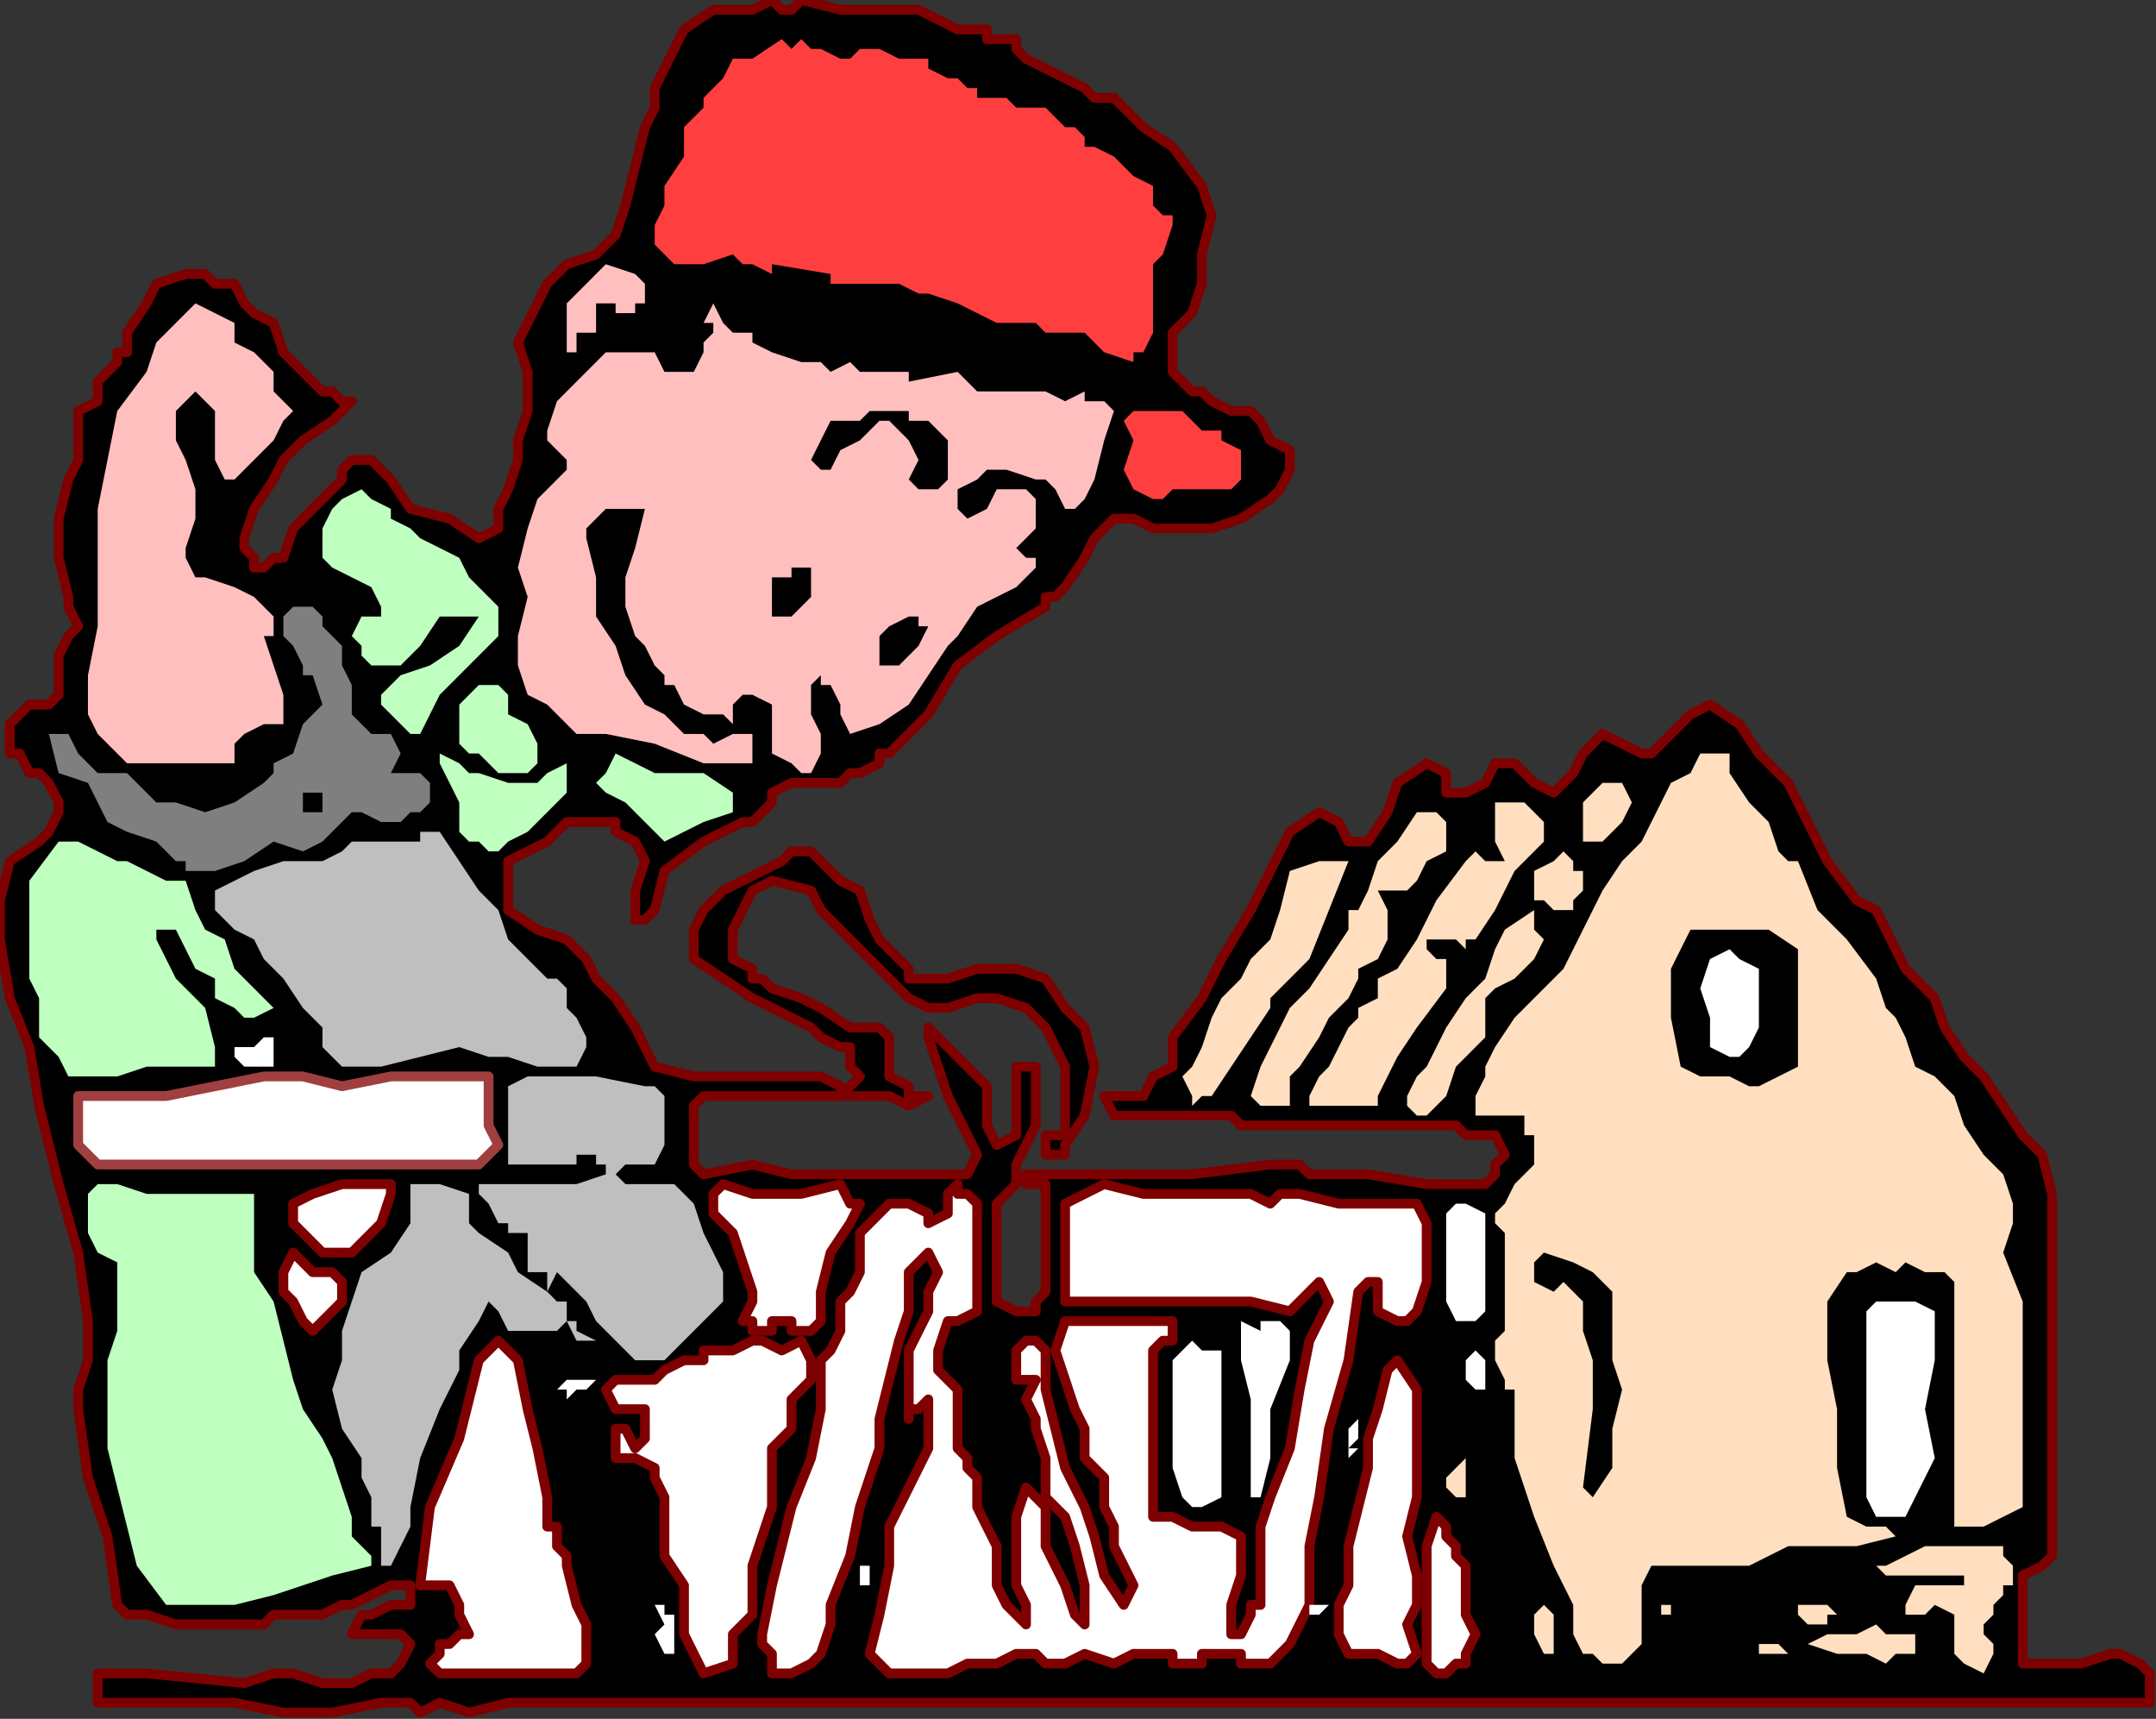 <?xml version="1.0" encoding="UTF-8" standalone="no"?>
<svg
   xmlns:dc="http://purl.org/dc/elements/1.1/"
   xmlns:cc="http://creativecommons.org/ns#"
   xmlns:rdf="http://www.w3.org/1999/02/22-rdf-syntax-ns#"
   xmlns:svg="http://www.w3.org/2000/svg"
   xmlns="http://www.w3.org/2000/svg"
   xmlns:sodipodi="http://sodipodi.sourceforge.net/DTD/sodipodi-0.dtd"
   xmlns:inkscape="http://www.inkscape.org/namespaces/inkscape"
   version="1.0"
   width="58.42mm"
   height="46.567mm"
   id="svg121"
   sodipodi:docname="PESSG133.WMF">
  <rect width="100%" height="100%" fill="#333333" stroke="none"/>
  <sodipodi:namedview
     pagecolor="#ffffff"
     bordercolor="#666666"
     borderopacity="1"
     objecttolerance="10"
     gridtolerance="10"
     guidetolerance="10"
     inkscape:pageopacity="0"
     inkscape:pageshadow="2"
     inkscape:window-width="640"
     inkscape:window-height="480"
     id="namedview123" />
  <defs
     id="defs3">
    <pattern
       id="WMFhbasepattern"
       patternUnits="userSpaceOnUse"
       width="6"
       height="6"
       x="0"
       y="0" />
  </defs>
  <path
     style="fill:#000000;fill-rule:evenodd;fill-opacity:1;stroke:#7f0000;stroke-width:1.001px;stroke-linecap:round;stroke-linejoin:round;stroke-miterlimit:4;stroke-dasharray:none;stroke-opacity:1;"
     d="  M 82.06,0   L 86.063,1.002   L 90.065,1.002   L 94.068,1.002   L 94.068,1.002   L 96.07,2.004   L 98.071,3.006   L 101.073,3.006   L 101.073,3.006   L 101.073,4.008   L 102.074,4.008   L 104.076,4.008   L 104.076,4.008   L 104.076,5.01   L 104.076,5.01   L 105.076,6.012   L 105.076,6.012   L 107.078,7.014   L 109.079,8.016   L 111.081,9.019   L 111.081,9.019   L 112.081,10.021   L 113.082,10.021   L 114.083,10.021   L 114.083,10.021   L 117.085,13.027   L 120.087,15.031   L 123.089,19.039   L 123.089,19.039   L 124.09,22.045   L 123.089,26.053   L 123.089,29.06   L 123.089,29.06   L 122.089,32.066   L 120.087,34.07   L 120.087,37.076   L 120.087,37.076   L 120.087,38.078   L 122.089,40.082   L 123.089,40.082   L 123.089,40.082   L 124.09,41.084   L 126.092,42.086   L 128.093,42.086   L 128.093,42.086   L 129.094,43.088   L 130.095,45.093   L 132.096,46.095   L 132.096,46.095   L 132.096,48.099   L 131.095,50.103   L 130.095,51.105   L 130.095,51.105   L 127.092,53.109   L 124.09,54.111   L 121.088,54.111   L 121.088,54.111   L 120.087,54.111   L 119.087,54.111   L 119.087,54.111   L 119.087,54.111   L 118.086,54.111   L 116.084,53.109   L 114.083,53.109   L 114.083,53.109   L 112.081,55.113   L 111.081,57.117   L 109.079,60.123   L 109.079,60.123   L 108.079,61.125   L 107.078,61.125   L 107.078,62.128   L 107.078,62.128   L 102.074,65.134   L 98.071,68.14   L 95.069,73.15   L 92.067,76.156   L 92.067,76.156   L 91.066,77.158   L 90.065,77.158   L 90.065,78.16   L 90.065,78.16   L 88.064,79.163   L 87.063,79.163   L 86.063,80.165   L 86.063,80.165   L 84.061,80.165   L 81.059,80.165   L 79.057,81.167   L 79.057,81.167   L 79.057,82.169   L 78.057,83.171   L 77.056,84.173   L 77.056,84.173   L 76.055,84.173   L 72.052,86.177   L 68.049,89.183   L 67.049,93.191   L 67.049,93.191   L 66.048,94.193   L 65.047,94.193   L 65.047,93.191   L 65.047,93.191   L 65.047,91.187   L 66.048,88.181   L 65.047,86.177   L 65.047,86.177   L 63.046,85.175   L 63.046,84.173   L 61.044,84.173   L 61.044,84.173   L 60.044,84.173   L 59.043,84.173   L 58.042,84.173   L 58.042,84.173   L 56.041,86.177   L 54.039,87.179   L 52.038,88.181   L 52.038,88.181   L 52.038,88.181   L 52.038,89.183   L 52.038,89.183   L 52.038,89.183   L 52.038,93.191   L 55.04,95.195   L 58.042,96.197   L 58.042,96.197   L 60.044,98.202   L 61.044,100.206   L 63.046,102.21   L 63.046,102.21   L 65.047,105.216   L 67.049,109.224   L 71.052,110.226   L 71.052,110.226   L 74.054,110.226   L 77.056,110.226   L 79.057,110.226   L 79.057,110.226   L 81.059,110.226   L 84.061,110.226   L 86.063,111.228   L 86.063,111.228   L 86.063,112.23   L 87.063,111.228   L 88.064,110.226   L 88.064,110.226   L 87.063,109.224   L 87.063,108.222   L 87.063,107.22   L 87.063,107.22   L 86.063,107.22   L 84.061,106.218   L 83.06,105.216   L 83.06,105.216   L 81.059,104.214   L 79.057,103.212   L 77.056,102.21   L 77.056,102.21   L 71.052,98.202   L 71.052,95.195   L 72.052,93.191   L 74.054,91.187   L 74.054,91.187   L 76.055,90.185   L 78.057,89.183   L 80.058,88.181   L 80.058,88.181   L 81.059,87.179   L 82.06,87.179   L 83.06,87.179   L 83.06,87.179   L 84.061,88.181   L 86.063,90.185   L 88.064,91.187   L 88.064,91.187   L 89.065,94.193   L 90.065,96.197   L 92.067,98.202   L 92.067,98.202   L 93.068,99.204   L 93.068,100.206   L 95.069,100.206   L 95.069,100.206   L 97.071,100.206   L 100.073,99.204   L 104.076,99.204   L 104.076,99.204   L 107.078,100.206   L 109.079,103.212   L 111.081,105.216   L 111.081,105.216   L 112.081,109.224   L 111.081,114.235   L 109.079,117.241   L 109.079,117.241   L 109.079,118.243   L 107.078,118.243   L 107.078,118.243   L 107.078,118.243   L 107.078,118.243   L 107.078,116.239   L 109.079,116.239   L 109.079,116.239   L 109.079,112.23   L 109.079,109.224   L 107.078,105.216   L 107.078,105.216   L 105.076,103.212   L 102.074,102.21   L 100.073,102.21   L 100.073,102.21   L 97.071,103.212   L 95.069,103.212   L 93.068,102.21   L 93.068,102.21   L 91.066,100.206   L 89.065,98.202   L 87.063,96.197   L 87.063,96.197   L 84.061,93.191   L 83.06,91.187   L 79.057,90.185   L 79.057,90.185   L 77.056,91.187   L 76.055,93.191   L 75.055,95.195   L 75.055,95.195   L 75.055,96.197   L 75.055,98.202   L 77.056,99.204   L 77.056,99.204   L 77.056,100.206   L 78.057,100.206   L 79.057,101.208   L 79.057,101.208   L 82.06,102.21   L 84.061,103.212   L 87.063,105.216   L 87.063,105.216   L 88.064,105.216   L 90.065,105.216   L 91.066,106.218   L 91.066,106.218   L 91.066,107.22   L 91.066,110.226   L 93.068,111.228   L 93.068,111.228   L 93.068,112.23   L 94.068,112.23   L 95.069,112.23   L 95.069,112.23   L 93.068,113.232   L 91.066,112.23   L 90.065,112.23   L 90.065,112.23   L 79.057,112.23   L 76.055,112.23   L 74.054,112.23   L 72.052,112.23   L 72.052,112.23   L 71.052,113.232   L 71.052,114.235   L 71.052,115.237   L 71.052,115.237   L 71.052,117.241   L 71.052,119.245   L 72.052,120.247   L 72.052,120.247   L 77.056,119.245   L 81.059,120.247   L 86.063,120.247   L 86.063,120.247   L 99.072,120.247   L 100.073,118.243   L 99.072,116.239   L 98.071,114.235   L 98.071,114.235   L 97.071,112.23   L 96.07,109.224   L 95.069,106.218   L 95.069,106.218   L 95.069,105.216   L 97.071,107.22   L 99.072,109.224   L 101.073,111.228   L 101.073,111.228   L 101.073,114.235   L 101.073,115.237   L 102.074,117.241   L 102.074,117.241   L 104.076,116.239   L 104.076,114.235   L 104.076,111.228   L 104.076,111.228   L 104.076,110.226   L 104.076,110.226   L 104.076,109.224   L 104.076,109.224   L 104.076,109.224   L 105.076,109.224   L 106.077,109.224   L 106.077,109.224   L 106.077,111.228   L 106.077,113.232   L 106.077,115.237   L 106.077,115.237   L 105.076,117.241   L 104.076,119.245   L 104.076,121.249   L 104.076,121.249   L 102.074,123.253   L 102.074,126.259   L 102.074,129.265   L 102.074,132.272   L 102.074,132.272   L 102.074,133.274   L 104.076,134.276   L 105.076,134.276   L 105.076,134.276   L 106.077,134.276   L 106.077,133.274   L 107.078,132.272   L 107.078,132.272   L 107.078,128.263   L 107.078,125.257   L 107.078,121.249   L 107.078,121.249   L 106.077,121.249   L 105.076,121.249   L 105.076,120.247   L 105.076,120.247   L 113.082,120.247   L 122.089,120.247   L 130.095,119.245   L 130.095,119.245   L 131.095,119.245   L 133.097,119.245   L 134.097,120.247   L 134.097,120.247   L 140.102,120.247   L 146.106,121.249   L 152.111,121.249   L 152.111,121.249   L 153.111,120.247   L 153.111,119.245   L 154.112,118.243   L 154.112,118.243   L 153.111,116.239   L 152.111,116.239   L 150.109,116.239   L 149.108,115.237   L 149.108,115.237   L 143.104,115.237   L 136.099,115.237   L 130.095,115.237   L 130.095,115.237   L 127.092,115.237   L 126.092,114.235   L 124.09,114.235   L 124.09,114.235   L 123.089,114.235   L 123.089,114.235   L 123.089,114.235   L 123.089,114.235   L 120.087,114.235   L 117.085,114.235   L 114.083,114.235   L 114.083,114.235   L 113.082,112.23   L 114.083,112.23   L 116.084,112.23   L 117.085,112.23   L 117.085,112.23   L 118.086,110.226   L 120.087,109.224   L 120.087,106.218   L 120.087,106.218   L 123.089,102.21   L 125.091,98.202   L 128.093,93.191   L 130.095,89.183   L 130.095,89.183   L 131.095,87.179   L 132.096,85.175   L 135.098,83.171   L 135.098,83.171   L 137.1,84.173   L 138.1,86.177   L 140.102,86.177   L 140.102,86.177   L 142.103,83.171   L 143.104,80.165   L 146.106,78.16   L 146.106,78.16   L 148.108,79.163   L 148.108,81.167   L 150.109,81.167   L 150.109,81.167   L 152.111,80.165   L 153.111,78.16   L 155.113,78.16   L 155.113,78.16   L 156.113,79.163   L 157.114,80.165   L 159.116,81.167   L 159.116,81.167   L 161.117,79.163   L 162.118,77.158   L 164.119,75.154   L 164.119,75.154   L 166.121,76.156   L 168.122,77.158   L 169.123,77.158   L 169.123,77.158   L 171.124,75.154   L 173.126,73.15   L 175.127,72.148   L 175.127,72.148   L 178.129,74.152   L 180.131,77.158   L 183.133,80.165   L 183.133,80.165   L 185.135,84.173   L 187.136,88.181   L 190.138,92.189   L 190.138,92.189   L 192.14,93.191   L 193.14,95.195   L 194.141,97.2   L 194.141,97.2   L 195.142,99.204   L 196.143,100.206   L 198.144,102.21   L 198.144,102.21   L 199.145,105.216   L 201.146,108.222   L 203.148,110.226   L 203.148,110.226   L 205.149,113.232   L 207.151,116.239   L 209.152,118.243   L 209.152,118.243   L 210.153,122.251   L 210.153,126.259   L 210.153,129.265   L 210.153,129.265   L 210.153,139.286   L 210.153,149.307   L 210.153,159.327   L 210.153,159.327   L 209.152,160.329   L 207.151,161.331   L 207.151,162.333   L 207.151,162.333   L 207.151,165.339   L 207.151,167.344   L 207.151,170.35   L 207.151,170.35   L 210.153,170.35   L 213.155,170.35   L 216.157,169.348   L 216.157,169.348   L 217.158,169.348   L 219.159,170.35   L 220.16,171.352   L 220.16,171.352   L 220.16,172.354   L 220.16,173.356   L 220.16,174.358   L 220.16,174.358   L 213.155,174.358   L 206.15,174.358   L 200.145,174.358   L 200.145,174.358   L 198.144,174.358   L 196.143,174.358   L 195.142,174.358   L 195.142,174.358   L 179.13,174.358   L 177.129,174.358   L 175.127,174.358   L 173.126,174.358   L 173.126,174.358   L 169.123,174.358   L 165.12,174.358   L 161.117,174.358   L 161.117,174.358   L 160.116,174.358   L 159.116,174.358   L 158.115,174.358   L 158.115,174.358   L 156.113,174.358   L 155.113,174.358   L 153.111,174.358   L 153.111,174.358   L 152.111,174.358   L 150.109,174.358   L 148.108,174.358   L 148.108,174.358   L 140.102,174.358   L 132.096,174.358   L 125.091,174.358   L 125.091,174.358   L 123.089,174.358   L 120.087,174.358   L 118.086,174.358   L 118.086,174.358   L 115.084,174.358   L 113.082,174.358   L 110.08,174.358   L 110.08,174.358   L 108.079,174.358   L 106.077,174.358   L 104.076,174.358   L 104.076,174.358   L 102.074,174.358   L 101.073,174.358   L 100.073,174.358   L 100.073,174.358   L 93.068,174.358   L 86.063,174.358   L 79.057,174.358   L 79.057,174.358   L 78.057,174.358   L 76.055,174.358   L 75.055,174.358   L 75.055,174.358   L 68.049,174.358   L 62.045,174.358   L 56.041,174.358   L 56.041,174.358   L 52.038,174.358   L 48.035,175.36   L 45.033,174.358   L 45.033,174.358   L 43.031,175.36   L 42.031,174.358   L 40.029,174.358   L 40.029,174.358   L 40.029,174.358   L 39.028,174.358   L 39.028,174.358   L 39.028,174.358   L 34.025,175.36   L 29.021,175.36   L 24.017,174.358   L 24.017,174.358   L 21.015,174.358   L 18.013,174.358   L 15.011,174.358   L 15.011,174.358   L 13.009,174.358   L 12.009,174.358   L 10.007,174.358   L 10.007,174.358   L 10.007,173.356   L 10.007,172.354   L 10.007,171.352   L 10.007,171.352   L 12.009,171.352   L 13.009,171.352   L 15.011,171.352   L 15.011,171.352   L 25.018,172.354   L 28.02,171.352   L 30.022,171.352   L 33.024,172.354   L 33.024,172.354   L 33.024,172.354   L 35.025,172.354   L 36.026,172.354   L 38.028,171.352   L 38.028,171.352   L 40.029,171.352   L 41.03,170.35   L 42.031,168.346   L 42.031,168.346   L 42.031,168.346   L 41.03,167.344   L 41.03,167.344   L 41.03,167.344   L 39.028,167.344   L 38.028,167.344   L 36.026,167.344   L 36.026,167.344   L 37.027,165.339   L 38.028,165.339   L 40.029,164.337   L 40.029,164.337   L 40.029,164.337   L 40.029,164.337   L 41.03,164.337   L 41.03,164.337   L 42.031,164.337   L 42.031,163.335   L 42.031,162.333   L 42.031,162.333   L 41.03,162.333   L 40.029,162.333   L 40.029,162.333   L 40.029,162.333   L 38.028,163.335   L 36.026,164.337   L 35.025,164.337   L 35.025,164.337   L 33.024,165.339   L 31.023,165.339   L 29.021,165.339   L 29.021,165.339   L 28.02,165.339   L 27.02,166.341   L 26.019,166.341   L 26.019,166.341   L 22.016,166.341   L 18.013,166.341   L 15.011,165.339   L 15.011,165.339   L 13.009,165.339   L 13.009,165.339   L 12.009,164.337   L 12.009,164.337   L 11.008,157.323   L 9.007,151.311   L 8.006,144.296   L 8.006,144.296   L 8.006,142.292   L 9.007,139.286   L 9.007,135.278   L 9.007,135.278   L 8.006,128.263   L 6.004,121.249   L 4.003,113.232   L 4.003,113.232   L 3.002,107.22   L 1.001,102.21   L 0,96.197   L 0,96.197   L 0,92.189   L 1.001,88.181   L 4.003,86.177   L 4.003,86.177   L 5.004,85.175   L 6.004,83.171   L 6.004,82.169   L 6.004,82.169   L 5.004,80.165   L 4.003,79.163   L 3.002,79.163   L 3.002,79.163   L 2.001,77.158   L 1.001,77.158   L 1.001,75.154   L 1.001,75.154   L 1.001,74.152   L 2.001,73.15   L 3.002,72.148   L 3.002,72.148   L 4.003,72.148   L 5.004,72.148   L 6.004,71.146   L 6.004,71.146   L 6.004,69.142   L 6.004,67.138   L 7.005,65.134   L 7.005,65.134   L 8.006,64.132   L 7.005,62.128   L 7.005,61.125   L 7.005,61.125   L 6.004,57.117   L 6.004,53.109   L 7.005,49.101   L 7.005,49.101   L 8.006,47.097   L 8.006,45.093   L 8.006,42.086   L 8.006,42.086   L 10.007,41.084   L 10.007,39.08   L 12.009,37.076   L 12.009,37.076   L 12.009,36.074   L 13.009,36.074   L 13.009,34.07   L 13.009,34.07   L 15.011,31.064   L 16.012,29.06   L 19.014,28.058   L 19.014,28.058   L 21.015,28.058   L 22.016,29.06   L 24.017,29.06   L 24.017,29.06   L 25.018,31.064   L 26.019,32.066   L 28.02,33.068   L 28.02,33.068   L 29.021,36.074   L 31.023,38.078   L 33.024,40.082   L 33.024,40.082   L 34.025,40.082   L 35.025,41.084   L 36.026,41.084   L 36.026,41.084   L 34.025,43.088   L 31.023,45.093   L 29.021,47.097   L 29.021,47.097   L 28.02,49.101   L 26.019,52.107   L 25.018,55.113   L 25.018,55.113   L 25.018,56.115   L 26.019,57.117   L 26.019,58.119   L 26.019,58.119   L 27.02,58.119   L 28.02,57.117   L 29.021,57.117   L 29.021,57.117   L 30.022,54.111   L 32.023,52.107   L 34.025,50.103   L 34.025,50.103   L 35.025,49.101   L 35.025,48.099   L 36.026,47.097   L 36.026,47.097   L 38.028,47.097   L 39.028,48.099   L 40.029,49.101   L 40.029,49.101   L 42.031,52.107   L 46.033,53.109   L 49.036,55.113   L 49.036,55.113   L 51.037,54.111   L 51.037,52.107   L 52.038,50.103   L 52.038,50.103   L 53.039,47.097   L 53.039,45.093   L 54.039,42.086   L 54.039,42.086   L 54.039,38.078   L 53.039,35.072   L 54.039,33.068   L 54.039,33.068   L 56.041,29.06   L 58.042,27.056   L 61.044,26.053   L 61.044,26.053   L 61.044,26.053   L 62.045,25.051   L 63.046,24.049   L 63.046,24.049   L 64.047,21.043   L 65.047,17.035   L 66.048,13.027   L 66.048,13.027   L 67.049,11.023   L 67.049,9.019   L 68.049,7.014   L 68.049,7.014   L 69.05,5.01   L 70.051,3.006   L 73.053,1.002   L 73.053,1.002   L 75.055,1.002   L 77.056,1.002   L 79.057,0   L 79.057,0   L 80.058,1.002   L 81.059,1.002   L 82.06,0  z "
     id="path5" />
  <path
     style="fill:#ff3f3f;fill-rule:evenodd;fill-opacity:1;stroke:none;"
     d="  M 86.063,6.012   L 86.063,6.012   L 87.063,6.012   L 88.064,5.01   L 88.064,5.01   L 90.065,5.01   L 92.067,6.012   L 95.069,6.012   L 95.069,6.012   L 95.069,7.014   L 97.071,8.016   L 98.071,8.016   L 98.071,8.016   L 98.071,8.016   L 99.072,9.019   L 100.073,9.019   L 100.073,9.019   L 100.073,10.021   L 101.073,10.021   L 102.074,10.021   L 102.074,10.021   L 103.075,10.021   L 104.076,11.023   L 105.076,11.023   L 105.076,11.023   L 106.077,11.023   L 106.077,11.023   L 107.078,11.023   L 107.078,11.023   L 108.079,12.025   L 109.079,13.027   L 110.08,13.027   L 110.08,13.027   L 111.081,14.029   L 111.081,15.031   L 112.081,15.031   L 112.081,15.031   L 114.083,16.033   L 116.084,18.037   L 118.086,19.039   L 118.086,19.039   L 118.086,20.041   L 118.086,20.041   L 118.086,20.041   L 118.086,20.041   L 118.086,20.041   L 118.086,21.043   L 119.087,22.045   L 119.087,22.045   L 119.087,22.045   L 120.087,22.045   L 120.087,23.047   L 120.087,23.047   L 119.087,26.053   L 118.086,27.056   L 118.086,29.06   L 118.086,29.06   L 118.086,32.066   L 118.086,34.07   L 117.085,36.074   L 117.085,36.074   L 116.084,36.074   L 116.084,37.076   L 113.082,36.074   L 111.081,34.07   L 107.078,34.07   L 107.078,34.07   L 107.078,34.07   L 106.077,33.068   L 106.077,33.068   L 106.077,33.068   L 106.077,33.068   L 102.074,33.068   L 98.071,31.064   L 95.069,30.062   L 95.069,30.062   L 94.068,30.062   L 92.067,29.06   L 91.066,29.06   L 91.066,29.06   L 90.065,29.06   L 89.065,29.06   L 88.064,29.06   L 88.064,29.06   L 87.063,29.06   L 86.063,29.06   L 85.062,29.06   L 85.062,29.06   L 85.062,28.058   L 79.057,27.056   L 79.057,28.058   L 79.057,28.058   L 79.057,28.058   L 79.057,28.058   L 77.056,27.056   L 76.055,27.056   L 75.055,26.053   L 75.055,26.053   L 72.052,27.056   L 69.05,27.056   L 67.049,25.051   L 67.049,25.051   L 67.049,23.047   L 68.049,21.043   L 68.049,19.039   L 68.049,19.039   L 70.051,16.033   L 70.051,13.027   L 72.052,11.023   L 72.052,11.023   L 72.052,10.021   L 73.053,9.019   L 74.054,8.016   L 74.054,8.016   L 75.055,6.012   L 77.056,6.012   L 80.058,4.008   L 80.058,4.008   L 81.059,5.01   L 81.059,5.01   L 82.06,4.008   L 82.06,4.008   L 83.06,5.01   L 84.061,5.01   L 86.063,6.012  z "
     id="path7" />
  <path
     style="fill:#ffbfbf;fill-rule:evenodd;fill-opacity:1;stroke:none;"
     d="  M 66.048,29.06   L 66.048,31.064   L 65.047,31.064   L 65.047,32.066   L 65.047,32.066   L 63.046,32.066   L 63.046,31.064   L 61.044,31.064   L 61.044,31.064   L 61.044,32.066   L 61.044,33.068   L 61.044,34.07   L 61.044,34.07   L 59.043,34.07   L 59.043,36.074   L 58.042,36.074   L 58.042,36.074   L 58.042,33.068   L 58.042,31.064   L 60.044,29.06   L 60.044,29.06   L 62.045,27.056   L 65.047,28.058   L 66.048,29.06  z "
     id="path9" />
  <path
     style="fill:#ffbfbf;fill-rule:evenodd;fill-opacity:1;stroke:none;"
     d="  M 77.056,34.07   L 77.056,35.072   L 79.057,36.074   L 79.057,36.074   L 79.057,36.074   L 82.06,37.076   L 84.061,37.076   L 85.062,38.078   L 87.063,37.076   L 87.063,37.076   L 88.064,38.078   L 90.065,38.078   L 91.066,38.078   L 91.066,38.078   L 92.067,38.078   L 93.068,38.078   L 93.068,39.08   L 93.068,39.08   L 98.071,38.078   L 100.073,40.082   L 103.075,40.082   L 106.077,40.082   L 106.077,40.082   L 107.078,40.082   L 109.079,41.084   L 111.081,40.082   L 111.081,40.082   L 111.081,41.084   L 113.082,41.084   L 114.083,42.086   L 114.083,42.086   L 114.083,42.086   L 114.083,42.086   L 114.083,42.086   L 114.083,42.086   L 113.082,45.093   L 112.081,49.101   L 111.081,51.105   L 111.081,51.105   L 110.08,52.107   L 110.08,52.107   L 109.079,52.107   L 109.079,52.107   L 109.079,52.107   L 108.079,50.103   L 107.078,49.101   L 107.078,49.101   L 106.077,49.101   L 103.075,48.099   L 101.073,48.099   L 101.073,48.099   L 100.073,49.101   L 98.071,50.103   L 98.071,50.103   L 98.071,50.103   L 98.071,52.107   L 98.071,52.107   L 99.072,53.109   L 99.072,53.109   L 101.073,52.107   L 102.074,50.103   L 105.076,50.103   L 105.076,50.103   L 106.077,51.105   L 106.077,52.107   L 106.077,54.111   L 106.077,54.111   L 105.076,55.113   L 104.076,56.115   L 104.076,56.115   L 104.076,56.115   L 105.076,57.117   L 106.077,57.117   L 106.077,58.119   L 106.077,58.119   L 104.076,60.123   L 102.074,61.125   L 100.073,62.128   L 100.073,62.128   L 98.071,65.134   L 97.071,66.136   L 95.069,69.142   L 95.069,69.142   L 93.068,72.148   L 90.065,74.152   L 87.063,75.154   L 87.063,75.154   L 86.063,73.15   L 86.063,72.148   L 85.062,70.144   L 85.062,70.144   L 84.061,70.144   L 84.061,69.142   L 84.061,69.142   L 84.061,69.142   L 83.06,70.144   L 83.06,70.144   L 83.06,71.146   L 83.06,71.146   L 83.06,73.15   L 84.061,75.154   L 84.061,77.158   L 84.061,77.158   L 83.06,79.163   L 82.06,79.163   L 81.059,78.16   L 81.059,78.16   L 79.057,77.158   L 79.057,74.152   L 79.057,72.148   L 77.056,71.146   L 77.056,71.146   L 76.055,71.146   L 75.055,72.148   L 75.055,73.15   L 75.055,73.15   L 75.055,74.152   L 74.054,73.15   L 72.052,73.15   L 70.051,72.148   L 70.051,72.148   L 70.051,72.148   L 69.05,70.144   L 68.049,70.144   L 68.049,70.144   L 68.049,69.142   L 68.049,69.142   L 67.049,68.14   L 67.049,68.14   L 66.048,66.136   L 65.047,65.134   L 64.047,62.128   L 64.047,62.128   L 64.047,59.121   L 65.047,56.115   L 66.048,52.107   L 66.048,52.107   L 65.047,52.107   L 63.046,52.107   L 62.045,52.107   L 62.045,52.107   L 61.044,53.109   L 60.044,54.111   L 60.044,55.113   L 60.044,55.113   L 61.044,59.121   L 61.044,63.13   L 63.046,66.136   L 63.046,66.136   L 64.047,69.142   L 66.048,72.148   L 68.049,73.15   L 68.049,73.15   L 69.05,74.152   L 70.051,75.154   L 72.052,75.154   L 72.052,75.154   L 73.053,76.156   L 75.055,75.154   L 77.056,75.154   L 77.056,75.154   L 77.056,77.158   L 77.056,77.158   L 77.056,78.16   L 77.056,78.16   L 72.052,78.16   L 67.049,76.156   L 62.045,75.154   L 62.045,75.154   L 60.044,75.154   L 59.043,75.154   L 58.042,74.152   L 58.042,74.152   L 56.041,72.148   L 54.039,71.146   L 53.039,68.14   L 53.039,68.14   L 53.039,65.134   L 54.039,61.125   L 53.039,58.119   L 53.039,58.119   L 54.039,54.111   L 55.04,51.105   L 58.042,48.099   L 58.042,48.099   L 58.042,48.099   L 58.042,47.097   L 58.042,47.097   L 58.042,47.097   L 57.041,46.095   L 56.041,45.093   L 56.041,44.091   L 56.041,44.091   L 57.041,41.084   L 59.043,39.08   L 62.045,36.074   L 62.045,36.074   L 64.047,36.074   L 66.048,36.074   L 67.049,36.074   L 67.049,36.074   L 68.049,38.078   L 69.05,38.078   L 71.052,38.078   L 71.052,38.078   L 72.052,36.074   L 72.052,35.072   L 73.053,34.07   L 73.053,34.07   L 73.053,33.068   L 72.052,33.068   L 73.053,31.064   L 73.053,31.064   L 74.054,33.068   L 75.055,34.07   L 77.056,34.07  z "
     id="path11" />
  <path
     style="fill:#ffbfbf;fill-rule:evenodd;fill-opacity:1;stroke:none;"
     d="  M 24.017,35.072   L 26.019,36.074   L 27.02,37.076   L 28.02,38.078   L 28.02,38.078   L 28.02,40.082   L 29.021,41.084   L 30.022,42.086   L 30.022,42.086   L 29.021,43.088   L 28.02,45.093   L 27.02,46.095   L 27.02,46.095   L 26.019,47.097   L 24.017,49.101   L 23.017,49.101   L 23.017,49.101   L 22.016,47.097   L 22.016,44.091   L 22.016,42.086   L 22.016,42.086   L 21.015,41.084   L 20.015,40.082   L 20.015,40.082   L 20.015,40.082   L 18.013,42.086   L 18.013,45.093   L 19.014,47.097   L 19.014,47.097   L 20.015,50.103   L 20.015,53.109   L 19.014,56.115   L 19.014,56.115   L 19.014,57.117   L 20.015,59.121   L 21.015,59.121   L 21.015,59.121   L 24.017,60.123   L 26.019,61.125   L 28.02,63.13   L 28.02,63.13   L 28.02,64.132   L 28.02,65.134   L 27.02,65.134   L 27.02,65.134   L 28.02,68.14   L 29.021,71.146   L 29.021,74.152   L 29.021,74.152   L 27.02,74.152   L 25.018,75.154   L 24.017,76.156   L 24.017,76.156   L 24.017,77.158   L 24.017,78.16   L 23.017,78.16   L 23.017,78.16   L 13.009,78.16   L 10.007,75.154   L 9.007,73.15   L 9.007,69.142   L 9.007,69.142   L 10.007,64.132   L 10.007,58.119   L 10.007,52.107   L 10.007,52.107   L 11.008,47.097   L 12.009,42.086   L 15.011,38.078   L 15.011,38.078   L 16.012,35.072   L 18.013,33.068   L 20.015,31.064   L 20.015,31.064   L 22.016,32.066   L 24.017,33.068   L 24.017,35.072  z "
     id="path13" />
  <path
     style="fill:#ff3f3f;fill-rule:evenodd;fill-opacity:1;stroke:none;"
     d="  M 123.089,44.091   L 125.091,44.091   L 125.091,45.093   L 127.092,46.095   L 127.092,46.095   L 127.092,47.097   L 127.092,49.101   L 127.092,49.101   L 127.092,49.101   L 126.092,50.103   L 125.091,50.103   L 125.091,50.103   L 125.091,50.103   L 125.091,50.103   L 124.09,50.103   L 123.089,50.103   L 123.089,50.103   L 122.089,50.103   L 120.087,50.103   L 119.087,51.105   L 119.087,51.105   L 118.086,51.105   L 116.084,50.103   L 116.084,50.103   L 116.084,50.103   L 115.084,48.099   L 116.084,45.093   L 115.084,43.088   L 115.084,43.088   L 116.084,42.086   L 118.086,42.086   L 121.088,42.086   L 121.088,42.086   L 122.089,43.088   L 122.089,43.088   L 123.089,44.091  z "
     id="path15" />
  <path
     style="fill:#000000;fill-rule:evenodd;fill-opacity:1;stroke:none;"
     d="  M 93.068,42.086   L 93.068,43.088   L 95.069,43.088   L 95.069,43.088   L 95.069,43.088   L 97.071,45.093   L 97.071,47.097   L 97.071,49.101   L 97.071,49.101   L 96.07,50.103   L 95.069,50.103   L 94.068,50.103   L 94.068,50.103   L 93.068,49.101   L 94.068,47.097   L 93.068,45.093   L 93.068,45.093   L 92.067,44.091   L 91.066,43.088   L 90.065,43.088   L 90.065,43.088   L 88.064,45.093   L 86.063,46.095   L 85.062,48.099   L 85.062,48.099   L 84.061,48.099   L 83.06,47.097   L 83.06,47.097   L 83.06,47.097   L 84.061,45.093   L 85.062,43.088   L 88.064,43.088   L 88.064,43.088   L 89.065,42.086   L 90.065,42.086   L 92.067,42.086   L 92.067,42.086   L 93.068,42.086  z "
     id="path17" />
  <path
     style="fill:#bfffbf;fill-rule:evenodd;fill-opacity:1;stroke:none;"
     d="  M 40.029,53.109   L 42.031,54.111   L 43.031,55.113   L 45.033,56.115   L 45.033,56.115   L 47.034,57.117   L 48.035,59.121   L 50.036,61.125   L 50.036,61.125   L 51.037,62.128   L 51.037,63.13   L 51.037,65.134   L 51.037,65.134   L 48.035,68.14   L 45.033,71.146   L 43.031,75.154   L 43.031,75.154   L 42.031,75.154   L 40.029,73.15   L 39.028,72.148   L 39.028,72.148   L 39.028,71.146   L 40.029,70.144   L 41.03,69.142   L 41.03,69.142   L 44.032,68.14   L 47.034,66.136   L 49.036,63.13   L 49.036,63.13   L 47.034,63.13   L 47.034,63.13   L 45.033,63.13   L 45.033,63.13   L 43.031,66.136   L 41.03,68.14   L 38.028,68.14   L 38.028,68.14   L 37.027,67.138   L 37.027,66.136   L 36.026,65.134   L 36.026,65.134   L 36.026,65.134   L 37.027,63.13   L 38.028,63.13   L 38.028,63.13   L 38.028,63.13   L 39.028,63.13   L 39.028,62.128   L 39.028,62.128   L 38.028,60.123   L 36.026,59.121   L 34.025,58.119   L 34.025,58.119   L 33.024,57.117   L 33.024,56.115   L 33.024,54.111   L 33.024,54.111   L 34.025,52.107   L 35.025,51.105   L 37.027,50.103   L 37.027,50.103   L 38.028,51.105   L 40.029,52.107   L 40.029,53.109  z "
     id="path19" />
  <path
     style="fill:#000000;fill-rule:evenodd;fill-opacity:1;stroke:none;"
     d="  M 83.06,61.125   L 82.06,62.128   L 81.059,63.13   L 79.057,63.13   L 79.057,63.13   L 79.057,62.128   L 79.057,61.125   L 79.057,59.121   L 79.057,59.121   L 81.059,59.121   L 81.059,58.119   L 83.06,58.119   L 83.06,58.119   L 83.06,59.121   L 83.06,60.123   L 83.06,61.125  z "
     id="path21" />
  <path
     style="fill:#000000;fill-rule:evenodd;fill-opacity:1;stroke:none;"
     d="  M 95.069,64.132   L 94.068,66.136   L 93.068,67.138   L 92.067,68.14   L 92.067,68.14   L 91.066,68.14   L 90.065,68.14   L 90.065,67.138   L 90.065,67.138   L 90.065,65.134   L 91.066,64.132   L 93.068,63.13   L 93.068,63.13   L 94.068,63.13   L 94.068,64.132   L 95.069,64.132  z "
     id="path23" />
  <path
     style="fill:#7f7f7f;fill-rule:evenodd;fill-opacity:1;stroke:none;"
     d="  M 34.025,65.134   L 35.025,66.136   L 35.025,68.14   L 36.026,70.144   L 36.026,70.144   L 36.026,73.15   L 38.028,75.154   L 40.029,75.154   L 40.029,75.154   L 41.03,77.158   L 40.029,79.163   L 42.031,79.163   L 42.031,79.163   L 43.031,79.163   L 43.031,79.163   L 44.032,80.165   L 44.032,80.165   L 44.032,82.169   L 43.031,83.171   L 42.031,83.171   L 41.03,84.173   L 41.03,84.173   L 39.028,84.173   L 37.027,83.171   L 36.026,83.171   L 36.026,83.171   L 33.024,86.177   L 31.023,87.179   L 28.02,86.177   L 28.02,86.177   L 25.018,88.181   L 22.016,89.183   L 19.014,89.183   L 19.014,89.183   L 19.014,89.183   L 19.014,88.181   L 18.013,88.181   L 18.013,88.181   L 16.012,86.177   L 13.009,85.175   L 11.008,84.173   L 11.008,84.173   L 9.007,80.165   L 6.004,79.163   L 5.004,75.154   L 5.004,75.154   L 6.004,75.154   L 6.004,75.154   L 7.005,75.154   L 7.005,75.154   L 8.006,77.158   L 10.007,79.163   L 13.009,79.163   L 13.009,79.163   L 14.01,80.165   L 16.012,82.169   L 18.013,82.169   L 18.013,82.169   L 18.013,82.169   L 21.015,83.171   L 24.017,82.169   L 27.02,80.165   L 27.02,80.165   L 28.02,79.163   L 28.02,78.16   L 30.022,77.158   L 30.022,77.158   L 31.023,74.152   L 33.024,72.148   L 32.023,69.142   L 32.023,69.142   L 31.023,69.142   L 31.023,68.14   L 31.023,68.14   L 31.023,68.14   L 30.022,66.136   L 29.021,65.134   L 29.021,63.13   L 29.021,63.13   L 30.022,62.128   L 31.023,62.128   L 32.023,62.128   L 32.023,62.128   L 33.024,63.13   L 33.024,64.132   L 34.025,65.134  z "
     id="path25" />
  <path
     style="fill:#bfffbf;fill-rule:evenodd;fill-opacity:1;stroke:none;"
     d="  M 52.038,71.146   L 52.038,72.148   L 52.038,72.148   L 52.038,73.15   L 52.038,73.15   L 54.039,74.152   L 55.04,76.156   L 55.04,78.16   L 55.04,78.16   L 54.039,79.163   L 53.039,79.163   L 52.038,79.163   L 52.038,79.163   L 51.037,79.163   L 49.036,77.158   L 48.035,77.158   L 48.035,77.158   L 47.034,76.156   L 47.034,75.154   L 47.034,73.15   L 47.034,73.15   L 47.034,72.148   L 48.035,71.146   L 49.036,70.144   L 49.036,70.144   L 50.036,70.144   L 51.037,70.144   L 52.038,71.146  z "
     id="path27" />
  <path
     style="fill:#ffdfbf;fill-rule:evenodd;fill-opacity:1;stroke:none;"
     d="  M 177.129,79.163   L 179.13,82.169   L 181.132,84.173   L 182.132,87.179   L 182.132,87.179   L 183.133,88.181   L 184.134,88.181   L 184.134,88.181   L 184.134,88.181   L 186.135,93.191   L 189.137,96.197   L 192.14,100.206   L 192.14,100.206   L 193.14,103.212   L 194.141,104.214   L 195.142,106.218   L 195.142,106.218   L 196.143,109.224   L 198.144,110.226   L 200.145,112.23   L 200.145,112.23   L 201.146,115.237   L 203.148,118.243   L 205.149,120.247   L 205.149,120.247   L 206.15,123.253   L 206.15,125.257   L 205.149,128.263   L 205.149,128.263   L 207.151,133.274   L 207.151,139.286   L 207.151,144.296   L 207.151,149.307   L 207.151,149.307   L 207.151,151.311   L 207.151,153.315   L 207.151,154.317   L 207.151,154.317   L 205.149,155.319   L 203.148,156.321   L 201.146,156.321   L 201.146,156.321   L 201.146,156.321   L 200.145,156.321   L 200.145,156.321   L 200.145,156.321   L 200.145,155.319   L 200.145,154.317   L 200.145,153.315   L 200.145,153.315   L 200.145,146.3   L 200.145,139.286   L 200.145,132.272   L 200.145,132.272   L 200.145,132.272   L 200.145,131.269   L 199.145,130.267   L 199.145,130.267   L 197.143,130.267   L 195.142,129.265   L 194.141,130.267   L 194.141,130.267   L 192.14,129.265   L 190.138,130.267   L 189.137,130.267   L 189.137,130.267   L 187.136,133.274   L 187.136,135.278   L 187.136,139.286   L 187.136,139.286   L 188.137,144.296   L 188.137,150.309   L 189.137,155.319   L 189.137,155.319   L 191.139,156.321   L 193.14,156.321   L 194.141,157.323   L 194.141,157.323   L 190.138,158.325   L 187.136,158.325   L 183.133,158.325   L 183.133,158.325   L 179.13,160.329   L 175.127,160.329   L 171.124,160.329   L 171.124,160.329   L 169.123,160.329   L 168.122,162.333   L 168.122,163.335   L 168.122,163.335   L 168.122,165.339   L 168.122,168.346   L 167.121,169.348   L 167.121,169.348   L 166.121,170.35   L 164.119,170.35   L 163.119,169.348   L 163.119,169.348   L 162.118,169.348   L 161.117,167.344   L 161.117,165.339   L 161.117,165.339   L 161.117,164.337   L 160.116,162.333   L 159.116,160.329   L 159.116,160.329   L 157.114,155.319   L 155.113,149.307   L 155.113,142.292   L 155.113,142.292   L 154.112,142.292   L 154.112,141.29   L 153.111,139.286   L 153.111,139.286   L 153.111,139.286   L 153.111,137.282   L 154.112,136.28   L 154.112,136.28   L 154.112,126.259   L 153.111,125.257   L 153.111,124.255   L 154.112,123.253   L 154.112,123.253   L 155.113,121.249   L 157.114,119.245   L 157.114,116.239   L 157.114,116.239   L 156.113,116.239   L 156.113,114.235   L 155.113,114.235   L 155.113,114.235   L 153.111,114.235   L 152.111,114.235   L 151.11,114.235   L 151.11,114.235   L 151.11,112.23   L 152.111,110.226   L 152.111,109.224   L 152.111,109.224   L 153.111,107.22   L 155.113,104.214   L 157.114,102.21   L 157.114,102.21   L 160.116,99.204   L 162.118,95.195   L 164.119,91.187   L 164.119,91.187   L 166.121,88.181   L 168.122,86.177   L 170.124,82.169   L 170.124,82.169   L 171.124,80.165   L 173.126,79.163   L 174.127,77.158   L 174.127,77.158   L 175.127,77.158   L 177.129,77.158   L 177.129,79.163  z "
     id="path29" />
  <path
     style="fill:#bfffbf;fill-rule:evenodd;fill-opacity:1;stroke:none;"
     d="  M 49.036,79.163   L 52.038,80.165   L 52.038,80.165   L 53.039,80.165   L 54.039,80.165   L 54.039,80.165   L 55.04,80.165   L 56.041,79.163   L 58.042,78.16   L 58.042,78.16   L 58.042,78.16   L 58.042,81.167   L 56.041,83.171   L 54.039,85.175   L 54.039,85.175   L 52.038,86.177   L 51.037,87.179   L 50.036,87.179   L 50.036,87.179   L 49.036,86.177   L 48.035,86.177   L 47.034,85.175   L 47.034,85.175   L 47.034,85.175   L 47.034,84.173   L 47.034,84.173   L 47.034,84.173   L 47.034,82.169   L 46.033,80.165   L 45.033,78.16   L 45.033,78.16   L 45.033,77.158   L 47.034,78.16   L 48.035,79.163   L 49.036,79.163  z "
     id="path31" />
  <path
     style="fill:#bfffbf;fill-rule:evenodd;fill-opacity:1;stroke:none;"
     d="  M 75.055,81.167   L 75.055,82.169   L 75.055,83.171   L 75.055,83.171   L 75.055,83.171   L 72.052,84.173   L 70.051,85.175   L 68.049,86.177   L 68.049,86.177   L 66.048,84.173   L 64.047,82.169   L 62.045,81.167   L 62.045,81.167   L 61.044,80.165   L 62.045,79.163   L 63.046,77.158   L 63.046,77.158   L 67.049,79.163   L 72.052,79.163   L 75.055,81.167  z "
     id="path33" />
  <path
     style="fill:#ffdfbf;fill-rule:evenodd;fill-opacity:1;stroke:none;"
     d="  M 167.121,82.169   L 166.121,84.173   L 164.119,86.177   L 163.119,86.177   L 163.119,86.177   L 162.118,86.177   L 162.118,84.173   L 162.118,83.171   L 162.118,83.171   L 162.118,82.169   L 163.119,81.167   L 164.119,80.165   L 164.119,80.165   L 164.119,80.165   L 165.12,80.165   L 166.121,80.165   L 166.121,80.165   L 167.121,82.169  z "
     id="path35" />
  <path
     style="fill:#ffdfbf;fill-rule:evenodd;fill-opacity:1;stroke:none;"
     d="  M 158.115,86.177   L 155.113,89.183   L 153.111,93.191   L 151.11,96.197   L 151.11,96.197   L 150.109,96.197   L 150.109,97.2   L 149.108,96.197   L 149.108,96.197   L 148.108,96.197   L 148.108,96.197   L 147.107,96.197   L 147.107,96.197   L 146.106,96.197   L 146.106,97.2   L 147.107,98.202   L 147.107,98.202   L 148.108,98.202   L 148.108,100.206   L 148.108,101.208   L 148.108,101.208   L 145.105,105.216   L 143.104,108.222   L 141.103,112.23   L 141.103,112.23   L 141.103,113.232   L 135.098,113.232   L 134.097,113.232   L 134.097,113.232   L 134.097,112.23   L 134.097,112.23   L 135.098,110.226   L 136.099,109.224   L 137.1,107.22   L 137.1,107.22   L 138.1,105.216   L 139.101,104.214   L 139.101,103.212   L 139.101,103.212   L 141.103,102.21   L 141.103,100.206   L 143.104,99.204   L 143.104,99.204   L 145.105,96.197   L 147.107,92.189   L 150.109,88.181   L 150.109,88.181   L 151.11,87.179   L 152.111,88.181   L 152.111,88.181   L 153.111,88.181   L 153.111,88.181   L 153.111,88.181   L 153.111,88.181   L 154.112,88.181   L 154.112,88.181   L 153.111,86.177   L 153.111,85.175   L 153.111,83.171   L 153.111,83.171   L 153.111,82.169   L 154.112,82.169   L 155.113,82.169   L 155.113,82.169   L 156.113,82.169   L 157.114,83.171   L 158.115,84.173   L 158.115,84.173   L 158.115,86.177  z "
     id="path37" />
  <path
     style="fill:#000000;fill-rule:evenodd;fill-opacity:1;stroke:none;"
     d="  M 33.024,82.169   L 33.024,83.171   L 33.024,83.171   L 32.023,83.171   L 32.023,83.171   L 31.023,83.171   L 31.023,82.169   L 31.023,82.169   L 31.023,82.169   L 31.023,81.167   L 33.024,81.167   L 33.024,82.169  z "
     id="path39" />
  <path
     style="fill:#ffdfbf;fill-rule:evenodd;fill-opacity:1;stroke:none;"
     d="  M 148.108,84.173   L 148.108,87.179   L 146.106,88.181   L 145.105,90.185   L 145.105,90.185   L 144.105,91.187   L 143.104,91.187   L 141.103,91.187   L 141.103,91.187   L 142.103,93.191   L 142.103,95.195   L 142.103,96.197   L 142.103,96.197   L 141.103,98.202   L 139.101,99.204   L 139.101,100.206   L 139.101,100.206   L 138.1,102.21   L 137.1,103.212   L 136.099,104.214   L 136.099,104.214   L 135.098,106.218   L 133.097,109.224   L 132.096,110.226   L 132.096,110.226   L 132.096,112.23   L 132.096,112.23   L 132.096,113.232   L 132.096,113.232   L 130.095,113.232   L 129.094,113.232   L 128.093,112.23   L 128.093,112.23   L 129.094,109.224   L 130.095,107.22   L 132.096,103.212   L 132.096,103.212   L 134.097,101.208   L 136.099,98.202   L 138.1,95.195   L 138.1,95.195   L 138.1,93.191   L 139.101,93.191   L 140.102,91.187   L 140.102,91.187   L 141.103,88.181   L 143.104,86.177   L 145.105,83.171   L 145.105,83.171   L 146.106,83.171   L 147.107,83.171   L 148.108,84.173  z "
     id="path41" />
  <path
     style="fill:#bfbfbf;fill-rule:evenodd;fill-opacity:1;stroke:none;"
     d="  M 45.033,85.175   L 47.034,88.181   L 49.036,91.187   L 51.037,93.191   L 51.037,93.191   L 52.038,96.197   L 54.039,98.202   L 56.041,100.206   L 56.041,100.206   L 56.041,100.206   L 57.041,100.206   L 58.042,101.208   L 58.042,101.208   L 58.042,103.212   L 59.043,104.214   L 60.044,106.218   L 60.044,106.218   L 60.044,107.22   L 59.043,109.224   L 59.043,109.224   L 59.043,109.224   L 58.042,109.224   L 56.041,109.224   L 55.04,109.224   L 55.04,109.224   L 52.038,108.222   L 50.036,108.222   L 47.034,107.22   L 47.034,107.22   L 43.031,108.222   L 39.028,109.224   L 35.025,109.224   L 35.025,109.224   L 33.024,107.22   L 33.024,105.216   L 31.023,103.212   L 31.023,103.212   L 29.021,100.206   L 27.02,98.202   L 26.019,96.197   L 26.019,96.197   L 24.017,95.195   L 22.016,93.191   L 22.016,91.187   L 22.016,91.187   L 26.019,89.183   L 29.021,88.181   L 33.024,88.181   L 33.024,88.181   L 35.025,87.179   L 36.026,86.177   L 39.028,86.177   L 39.028,86.177   L 40.029,86.177   L 42.031,86.177   L 43.031,86.177   L 43.031,86.177   L 43.031,85.175   L 44.032,85.175   L 45.033,85.175  z "
     id="path43" />
  <path
     style="fill:#ffdfbf;fill-rule:evenodd;fill-opacity:1;stroke:none;"
     d="  M 162.118,89.183   L 162.118,91.187   L 161.117,92.189   L 161.117,93.191   L 161.117,93.191   L 159.116,93.191   L 158.115,92.189   L 157.114,92.189   L 157.114,92.189   L 157.114,92.189   L 157.114,91.187   L 157.114,90.185   L 157.114,90.185   L 157.114,89.183   L 159.116,88.181   L 160.116,87.179   L 160.116,87.179   L 161.117,88.181   L 161.117,89.183   L 162.118,89.183  z "
     id="path45" />
  <path
     style="fill:#ffdfbf;fill-rule:evenodd;fill-opacity:1;stroke:none;"
     d="  M 138.1,88.181   L 136.099,93.191   L 134.097,98.202   L 130.095,102.21   L 130.095,102.21   L 130.095,103.212   L 128.093,106.218   L 126.092,109.224   L 124.09,112.23   L 124.09,112.23   L 123.089,112.23   L 122.089,113.232   L 122.089,112.23   L 122.089,112.23   L 121.088,110.226   L 122.089,109.224   L 123.089,107.22   L 123.089,107.22   L 124.09,104.214   L 125.091,102.21   L 127.092,100.206   L 127.092,100.206   L 128.093,98.202   L 129.094,97.2   L 130.095,96.197   L 130.095,96.197   L 131.095,93.191   L 132.096,89.183   L 135.098,88.181   L 135.098,88.181   L 136.099,88.181   L 137.1,88.181   L 138.1,88.181  z "
     id="path47" />
  <path
     style="fill:#bfffbf;fill-rule:evenodd;fill-opacity:1;stroke:none;"
     d="  M 13.009,88.181   L 15.011,89.183   L 17.012,90.185   L 19.014,90.185   L 19.014,90.185   L 20.015,93.191   L 21.015,95.195   L 23.017,96.197   L 23.017,96.197   L 24.017,99.204   L 26.019,101.208   L 28.02,103.212   L 28.02,103.212   L 26.019,104.214   L 25.018,104.214   L 24.017,103.212   L 24.017,103.212   L 24.017,103.212   L 22.016,102.21   L 22.016,100.206   L 22.016,100.206   L 20.015,99.204   L 19.014,97.2   L 18.013,95.195   L 18.013,95.195   L 17.012,95.195   L 16.012,95.195   L 16.012,96.197   L 16.012,96.197   L 18.013,100.206   L 21.015,103.212   L 22.016,107.22   L 22.016,107.22   L 22.016,108.222   L 22.016,109.224   L 21.015,109.224   L 21.015,109.224   L 18.013,109.224   L 15.011,109.224   L 12.009,110.226   L 12.009,110.226   L 9.007,110.226   L 7.005,110.226   L 6.004,108.222   L 6.004,108.222   L 4.003,106.218   L 4.003,104.214   L 4.003,102.21   L 4.003,102.21   L 3.002,100.206   L 3.002,100.206   L 3.002,99.204   L 3.002,99.204   L 3.002,95.195   L 3.002,90.185   L 6.004,86.177   L 6.004,86.177   L 8.006,86.177   L 10.007,87.179   L 12.009,88.181   L 12.009,88.181   L 13.009,88.181  z "
     id="path49" />
  <path
     style="fill:#ffdfbf;fill-rule:evenodd;fill-opacity:1;stroke:none;"
     d="  M 157.114,98.202   L 155.113,100.206   L 153.111,101.208   L 152.111,102.21   L 152.111,102.21   L 152.111,106.218   L 149.108,109.224   L 148.108,112.23   L 148.108,112.23   L 146.106,114.235   L 145.105,114.235   L 144.105,113.232   L 144.105,113.232   L 144.105,112.23   L 145.105,110.226   L 146.106,109.224   L 146.106,109.224   L 148.108,105.216   L 150.109,102.21   L 152.111,100.206   L 152.111,100.206   L 153.111,97.2   L 154.112,95.195   L 157.114,93.191   L 157.114,93.191   L 157.114,95.195   L 158.115,96.197   L 157.114,98.202  z "
     id="path51" />
  <path
     style="fill:#000000;fill-rule:evenodd;fill-opacity:1;stroke:none;"
     d="  M 184.134,97.2   L 184.134,101.208   L 184.134,105.216   L 184.134,109.224   L 184.134,109.224   L 182.132,110.226   L 180.131,111.228   L 179.13,111.228   L 179.13,111.228   L 177.129,110.226   L 174.127,110.226   L 172.125,109.224   L 172.125,109.224   L 171.124,104.214   L 171.124,99.204   L 173.126,95.195   L 173.126,95.195   L 177.129,95.195   L 181.132,95.195   L 184.134,97.2  z "
     id="path53" />
  <path
     style="fill:#ffffff;fill-rule:evenodd;fill-opacity:1;stroke:none;"
     d="  M 180.131,99.204   L 180.131,102.21   L 180.131,105.216   L 179.13,107.22   L 179.13,107.22   L 178.129,108.222   L 177.129,108.222   L 175.127,107.22   L 175.127,107.22   L 175.127,104.214   L 174.127,101.208   L 175.127,98.202   L 175.127,98.202   L 177.129,97.2   L 178.129,98.202   L 180.131,99.204  z "
     id="path55" />
  <path
     style="fill:#ffffff;fill-rule:evenodd;fill-opacity:1;stroke:none;"
     d="  M 28.02,107.22   L 28.02,109.224   L 28.02,109.224   L 28.02,109.224   L 28.02,109.224   L 26.019,109.224   L 25.018,109.224   L 24.017,108.222   L 24.017,108.222   L 24.017,107.22   L 26.019,107.22   L 27.02,106.218   L 27.02,106.218   L 28.02,106.218   L 28.02,107.22   L 28.02,107.22  z "
     id="path57" />
  <path
     style="fill:#ffffff;fill-rule:evenodd;fill-opacity:1;stroke:#9f3f3f;stroke-width:1.001px;stroke-linecap:round;stroke-linejoin:round;stroke-miterlimit:4;stroke-dasharray:none;stroke-opacity:1;"
     d="  M 51.037,117.241   L 50.036,118.243   L 49.036,119.245   L 48.035,119.245   L 48.035,119.245   L 45.033,119.245   L 42.031,119.245   L 40.029,119.245   L 40.029,119.245   L 38.028,119.245   L 36.026,119.245   L 34.025,119.245   L 34.025,119.245   L 29.021,119.245   L 26.019,119.245   L 22.016,119.245   L 22.016,119.245   L 18.013,119.245   L 13.009,119.245   L 10.007,119.245   L 10.007,119.245   L 8.006,117.241   L 8.006,115.237   L 8.006,112.23   L 8.006,112.23   L 10.007,112.23   L 12.009,112.23   L 13.009,112.23   L 13.009,112.23   L 17.012,112.23   L 22.016,111.228   L 27.02,110.226   L 27.02,110.226   L 31.023,110.226   L 35.025,111.228   L 40.029,110.226   L 40.029,110.226   L 41.03,110.226   L 42.031,110.226   L 43.031,110.226   L 43.031,110.226   L 45.033,110.226   L 48.035,110.226   L 50.036,110.226   L 50.036,110.226   L 50.036,113.232   L 50.036,115.237   L 51.037,117.241  z "
     id="path59" />
  <path
     style="fill:#ffffff;fill-rule:evenodd;fill-opacity:1;stroke:#7f0000;stroke-width:1.001px;stroke-linecap:round;stroke-linejoin:round;stroke-miterlimit:4;stroke-dasharray:none;stroke-opacity:1;"
     d="  M 145.105,123.253   L 146.106,125.257   L 146.106,128.263   L 146.106,131.269   L 145.105,134.276   L 145.105,134.276   L 144.105,135.278   L 143.104,135.278   L 141.103,134.276   L 141.103,134.276   L 141.103,133.274   L 141.103,132.272   L 141.103,131.269   L 141.103,131.269   L 141.103,131.269   L 141.103,131.269   L 140.102,131.269   L 140.102,131.269   L 139.101,132.272   L 138.1,139.286   L 136.099,146.3   L 135.098,153.315   L 135.098,153.315   L 134.097,158.325   L 134.097,164.337   L 132.096,168.346   L 132.096,168.346   L 131.095,169.348   L 130.095,170.35   L 129.094,170.35   L 129.094,170.35   L 127.092,170.35   L 127.092,169.348   L 127.092,169.348   L 127.092,169.348   L 125.091,169.348   L 123.089,169.348   L 123.089,170.35   L 123.089,170.35   L 122.089,170.35   L 120.087,170.35   L 120.087,169.348   L 120.087,169.348   L 118.086,169.348   L 117.085,169.348   L 116.084,169.348   L 116.084,169.348   L 114.083,170.35   L 111.081,169.348   L 109.079,170.35   L 109.079,170.35   L 107.078,170.35   L 106.077,169.348   L 104.076,169.348   L 104.076,169.348   L 102.074,170.35   L 99.072,170.35   L 97.071,171.352   L 97.071,171.352   L 94.068,171.352   L 91.066,171.352   L 89.065,169.348   L 89.065,169.348   L 90.065,165.339   L 91.066,160.329   L 91.066,156.321   L 91.066,156.321   L 93.068,152.313   L 95.069,148.304   L 95.069,143.294   L 95.069,143.294   L 95.069,143.294   L 95.069,143.294   L 95.069,143.294   L 95.069,143.294   L 94.068,144.296   L 93.068,144.296   L 93.068,145.298   L 93.068,145.298   L 93.068,142.292   L 93.068,138.284   L 95.069,134.276   L 95.069,134.276   L 95.069,132.272   L 96.07,130.267   L 95.069,128.263   L 95.069,128.263   L 93.068,130.267   L 93.068,134.276   L 92.067,137.282   L 92.067,137.282   L 91.066,141.29   L 90.065,145.298   L 90.065,148.304   L 90.065,148.304   L 88.064,154.317   L 87.063,159.327   L 85.062,164.337   L 85.062,164.337   L 85.062,166.341   L 84.061,169.348   L 83.06,170.35   L 83.06,170.35   L 81.059,171.352   L 79.057,171.352   L 79.057,170.35   L 79.057,170.35   L 79.057,169.348   L 78.057,168.346   L 78.057,167.344   L 78.057,167.344   L 79.057,162.333   L 80.058,158.325   L 81.059,154.317   L 81.059,154.317   L 81.059,154.317   L 83.06,149.307   L 84.061,144.296   L 84.061,139.286   L 84.061,139.286   L 85.062,138.284   L 86.063,136.28   L 86.063,134.276   L 86.063,134.276   L 86.063,133.274   L 87.063,132.272   L 88.064,130.267   L 88.064,130.267   L 88.064,128.263   L 88.064,126.259   L 89.065,125.257   L 89.065,125.257   L 90.065,124.255   L 91.066,123.253   L 93.068,123.253   L 93.068,123.253   L 95.069,124.255   L 95.069,125.257   L 97.071,124.255   L 97.071,124.255   L 97.071,123.253   L 97.071,122.251   L 98.071,121.249   L 98.071,121.249   L 98.071,122.251   L 99.072,122.251   L 100.073,123.253   L 100.073,123.253   L 100.073,126.259   L 100.073,130.267   L 100.073,134.276   L 100.073,134.276   L 98.071,135.278   L 97.071,135.278   L 97.071,135.278   L 97.071,135.278   L 96.07,138.284   L 96.07,140.288   L 97.071,141.29   L 97.071,141.29   L 98.071,142.292   L 98.071,143.294   L 98.071,144.296   L 98.071,144.296   L 98.071,146.3   L 98.071,148.304   L 99.072,149.307   L 99.072,149.307   L 99.072,150.309   L 100.073,151.311   L 100.073,151.311   L 100.073,151.311   L 100.073,154.317   L 101.073,156.321   L 102.074,158.325   L 102.074,158.325   L 102.074,162.333   L 103.075,164.337   L 105.076,166.341   L 105.076,166.341   L 105.076,164.337   L 104.076,162.333   L 104.076,160.329   L 104.076,160.329   L 104.076,157.323   L 104.076,155.319   L 105.076,152.313   L 105.076,152.313   L 106.077,153.315   L 106.077,153.315   L 107.078,154.317   L 107.078,154.317   L 107.078,158.325   L 109.079,162.333   L 110.08,165.339   L 110.08,165.339   L 110.08,165.339   L 111.081,166.341   L 111.081,166.341   L 111.081,166.341   L 111.081,162.333   L 110.08,158.325   L 109.079,155.319   L 109.079,155.319   L 107.078,153.315   L 107.078,149.307   L 106.077,146.3   L 106.077,146.3   L 106.077,145.298   L 105.076,143.294   L 106.077,141.29   L 106.077,141.29   L 104.076,141.29   L 104.076,139.286   L 104.076,138.284   L 104.076,138.284   L 104.076,138.284   L 105.076,137.282   L 106.077,137.282   L 106.077,137.282   L 106.077,137.282   L 106.077,137.282   L 107.078,138.284   L 107.078,138.284   L 107.078,139.286   L 107.078,141.29   L 107.078,142.292   L 107.078,142.292   L 108.079,146.3   L 109.079,150.309   L 111.081,154.317   L 111.081,154.317   L 112.081,157.323   L 113.082,161.331   L 115.084,164.337   L 115.084,164.337   L 116.084,162.333   L 115.084,160.329   L 114.083,158.325   L 114.083,158.325   L 114.083,156.321   L 113.082,154.317   L 113.082,151.311   L 113.082,151.311   L 111.081,149.307   L 111.081,146.3   L 110.08,144.296   L 110.08,144.296   L 109.079,141.29   L 108.079,138.284   L 109.079,135.278   L 109.079,135.278   L 120.087,135.278   L 120.087,136.28   L 120.087,136.28   L 120.087,137.282   L 120.087,137.282   L 119.087,137.282   L 118.086,138.284   L 118.086,139.286   L 118.086,139.286   L 118.086,144.296   L 118.086,149.307   L 118.086,153.315   L 118.086,153.315   L 118.086,155.319   L 118.086,155.319   L 120.087,155.319   L 120.087,155.319   L 122.089,156.321   L 125.091,156.321   L 127.092,157.323   L 127.092,157.323   L 127.092,161.331   L 126.092,164.337   L 126.092,167.344   L 126.092,167.344   L 127.092,167.344   L 127.092,167.344   L 128.093,165.339   L 128.093,165.339   L 128.093,165.339   L 128.093,164.337   L 129.094,164.337   L 129.094,164.337   L 129.094,160.329   L 129.094,156.321   L 130.095,153.315   L 130.095,153.315   L 132.096,148.304   L 133.097,142.292   L 134.097,137.282   L 134.097,137.282   L 135.098,135.278   L 136.099,133.274   L 135.098,131.269   L 135.098,131.269   L 134.097,132.272   L 133.097,133.274   L 132.096,134.276   L 132.096,134.276   L 128.093,133.274   L 124.09,133.274   L 121.088,133.274   L 121.088,133.274   L 120.087,133.274   L 119.087,133.274   L 118.086,133.274   L 118.086,133.274   L 115.084,133.274   L 113.082,133.274   L 109.079,133.274   L 109.079,133.274   L 109.079,132.272   L 109.079,130.267   L 109.079,129.265   L 109.079,129.265   L 109.079,123.253   L 113.082,121.249   L 117.085,122.251   L 121.088,122.251   L 121.088,122.251   L 123.089,122.251   L 125.091,122.251   L 128.093,122.251   L 128.093,122.251   L 130.095,123.253   L 131.095,122.251   L 133.097,122.251   L 133.097,122.251   L 137.1,123.253   L 141.103,123.253   L 145.105,123.253  z "
     id="path61" />
  <path
     style="fill:#ffffff;fill-rule:evenodd;fill-opacity:1;stroke:#7f0000;stroke-width:1.001px;stroke-linecap:round;stroke-linejoin:round;stroke-miterlimit:4;stroke-dasharray:none;stroke-opacity:1;"
     d="  M 87.063,125.257   L 85.062,128.263   L 84.061,132.272   L 84.061,135.278   L 84.061,135.278   L 83.06,136.28   L 81.059,136.28   L 81.059,135.278   L 81.059,135.278   L 80.058,135.278   L 79.057,135.278   L 79.057,135.278   L 79.057,135.278   L 79.057,136.28   L 77.056,136.28   L 77.056,135.278   L 77.056,135.278   L 76.055,135.278   L 77.056,133.274   L 77.056,132.272   L 77.056,132.272   L 76.055,129.265   L 75.055,126.259   L 73.053,124.255   L 73.053,124.255   L 73.053,123.253   L 73.053,122.251   L 74.054,121.249   L 74.054,121.249   L 77.056,122.251   L 82.06,122.251   L 86.063,121.249   L 86.063,121.249   L 87.063,123.253   L 88.064,123.253   L 87.063,125.257  z "
     id="path63" />
  <path
     style="fill:#ffffff;fill-rule:evenodd;fill-opacity:1;stroke:#7f0000;stroke-width:1.001px;stroke-linecap:round;stroke-linejoin:round;stroke-miterlimit:4;stroke-dasharray:none;stroke-opacity:1;"
     d="  M 40.029,122.251   L 39.028,125.257   L 38.028,126.259   L 36.026,128.263   L 36.026,128.263   L 35.025,128.263   L 33.024,128.263   L 32.023,127.261   L 32.023,127.261   L 31.023,126.259   L 30.022,125.257   L 30.022,123.253   L 30.022,123.253   L 32.023,122.251   L 35.025,121.249   L 38.028,121.249   L 38.028,121.249   L 39.028,121.249   L 40.029,121.249   L 40.029,122.251  z "
     id="path65" />
  <path
     style="fill:#ffffff;fill-rule:evenodd;fill-opacity:1;stroke:none;"
     d="  M 152.111,124.255   L 152.111,127.261   L 152.111,131.269   L 152.111,134.276   L 152.111,134.276   L 151.11,135.278   L 150.109,135.278   L 149.108,135.278   L 149.108,135.278   L 148.108,133.274   L 148.108,124.255   L 149.108,123.253   L 150.109,123.253   L 152.111,124.255  z "
     id="path67" />
  <path
     style="fill:#000000;fill-rule:evenodd;fill-opacity:1;stroke:none;"
     d="  M 165.12,132.272   L 165.12,135.278   L 165.12,139.286   L 166.121,142.292   L 166.121,142.292   L 165.12,146.3   L 165.12,150.309   L 163.119,153.315   L 163.119,153.315   L 162.118,152.313   L 163.119,144.296   L 163.119,139.286   L 162.118,136.28   L 162.118,133.274   L 160.116,131.269   L 160.116,131.269   L 159.116,132.272   L 157.114,131.269   L 157.114,130.267   L 157.114,130.267   L 157.114,130.267   L 157.114,129.265   L 158.115,128.263   L 158.115,128.263   L 161.117,129.265   L 163.119,130.267   L 165.12,132.272  z "
     id="path69" />
  <path
     style="fill:#000000;fill-rule:evenodd;fill-opacity:1;stroke:none;"
     d="  M 48.035,130.267   L 47.034,132.272   L 47.034,134.276   L 46.033,135.278   L 46.033,135.278   L 45.033,139.286   L 44.032,141.29   L 43.031,144.296   L 43.031,144.296   L 43.031,146.3   L 42.031,148.304   L 42.031,150.309   L 42.031,150.309   L 41.03,150.309   L 40.029,149.307   L 40.029,149.307   L 40.029,149.307   L 41.03,147.302   L 42.031,145.298   L 42.031,143.294   L 42.031,143.294   L 42.031,141.29   L 43.031,138.284   L 45.033,135.278   L 45.033,135.278   L 45.033,132.272   L 45.033,129.265   L 47.034,127.261   L 47.034,127.261   L 48.035,128.263   L 48.035,129.265   L 48.035,130.267  z "
     id="path71" />
  <path
     style="fill:#ffffff;fill-rule:evenodd;fill-opacity:1;stroke:#7f0000;stroke-width:1.001px;stroke-linecap:round;stroke-linejoin:round;stroke-miterlimit:4;stroke-dasharray:none;stroke-opacity:1;"
     d="  M 33.024,130.267   L 34.025,130.267   L 34.025,130.267   L 35.025,131.269   L 35.025,131.269   L 35.025,133.274   L 33.024,135.278   L 32.023,136.28   L 32.023,136.28   L 31.023,135.278   L 30.022,133.274   L 29.021,132.272   L 29.021,132.272   L 29.021,131.269   L 29.021,130.267   L 30.022,128.263   L 30.022,128.263   L 31.023,129.265   L 32.023,130.267   L 33.024,130.267  z "
     id="path73" />
  <path
     style="fill:#ffffff;fill-rule:evenodd;fill-opacity:1;stroke:none;"
     d="  M 198.144,134.276   L 198.144,139.286   L 197.143,144.296   L 198.144,149.307   L 198.144,149.307   L 197.143,151.311   L 196.143,153.315   L 195.142,155.319   L 195.142,155.319   L 193.14,155.319   L 192.14,155.319   L 191.139,153.315   L 191.139,153.315   L 191.139,148.304   L 191.139,143.294   L 191.139,138.284   L 191.139,138.284   L 191.139,137.282   L 191.139,135.278   L 191.139,134.276   L 191.139,134.276   L 192.14,133.274   L 192.14,133.274   L 193.14,133.274   L 193.14,133.274   L 194.141,133.274   L 196.143,133.274   L 198.144,134.276  z "
     id="path75" />
  <path
     style="fill:#ffffff;fill-rule:evenodd;fill-opacity:1;stroke:none;"
     d="  M 132.096,136.28   L 132.096,139.286   L 130.095,144.296   L 130.095,149.307   L 129.094,153.315   L 129.094,153.315   L 128.093,153.315   L 128.093,153.315   L 128.093,152.313   L 128.093,152.313   L 128.093,148.304   L 128.093,143.294   L 127.092,139.286   L 127.092,139.286   L 127.092,138.284   L 127.092,137.282   L 127.092,136.28   L 127.092,136.28   L 127.092,135.278   L 129.094,136.28   L 129.094,135.278   L 129.094,135.278   L 130.095,135.278   L 131.095,135.278   L 132.096,136.28  z "
     id="path77" />
  <path
     style="fill:#ffffff;fill-rule:evenodd;fill-opacity:1;stroke:none;"
     d="  M 125.091,139.286   L 125.091,144.296   L 125.091,149.307   L 125.091,153.315   L 125.091,153.315   L 123.089,154.317   L 122.089,154.317   L 121.088,153.315   L 121.088,153.315   L 120.087,150.309   L 120.087,147.302   L 120.087,144.296   L 120.087,144.296   L 120.087,141.29   L 120.087,139.286   L 122.089,137.282   L 122.089,137.282   L 123.089,138.284   L 125.091,138.284   L 125.091,139.286  z "
     id="path79" />
  <path
     style="fill:#ffffff;fill-rule:evenodd;fill-opacity:1;stroke:none;"
     d="  M 152.111,142.292   L 151.11,142.292   L 150.109,141.29   L 150.109,141.29   L 150.109,141.29   L 150.109,140.288   L 150.109,139.286   L 151.11,138.284   L 151.11,138.284   L 152.111,139.286   L 152.111,141.29   L 152.111,142.292  z "
     id="path81" />
  <path
     style="fill:#ffffff;fill-rule:evenodd;fill-opacity:1;stroke:#7f0000;stroke-width:1.001px;stroke-linecap:round;stroke-linejoin:round;stroke-miterlimit:4;stroke-dasharray:none;stroke-opacity:1;"
     d="  M 82.06,137.282   L 83.06,139.286   L 83.06,140.288   L 83.06,141.29   L 83.06,141.29   L 81.059,143.294   L 81.059,146.3   L 79.057,148.304   L 79.057,148.304   L 79.057,154.317   L 77.056,160.329   L 77.056,165.339   L 77.056,165.339   L 75.055,167.344   L 75.055,170.35   L 72.052,171.352   L 72.052,171.352   L 71.052,169.348   L 70.051,167.344   L 70.051,165.339   L 70.051,165.339   L 70.051,164.337   L 70.051,164.337   L 70.051,162.333   L 70.051,162.333   L 68.049,159.327   L 68.049,156.321   L 68.049,153.315   L 68.049,153.315   L 67.049,151.311   L 67.049,150.309   L 65.047,149.307   L 65.047,149.307   L 65.047,149.307   L 64.047,149.307   L 63.046,149.307   L 63.046,149.307   L 63.046,148.304   L 63.046,147.302   L 63.046,146.3   L 63.046,146.3   L 64.047,146.3   L 65.047,148.304   L 65.047,148.304   L 65.047,148.304   L 66.048,147.302   L 66.048,146.3   L 66.048,144.296   L 66.048,144.296   L 64.047,144.296   L 63.046,144.296   L 62.045,142.292   L 62.045,142.292   L 62.045,142.292   L 63.046,141.29   L 63.046,141.29   L 63.046,141.29   L 64.047,141.29   L 65.047,141.29   L 66.048,141.29   L 66.048,141.29   L 67.049,141.29   L 68.049,140.288   L 70.051,139.286   L 70.051,139.286   L 71.052,139.286   L 72.052,139.286   L 72.052,138.284   L 72.052,138.284   L 74.054,138.284   L 75.055,138.284   L 77.056,137.282   L 77.056,137.282   L 78.057,137.282   L 80.058,138.284   L 82.06,137.282  z "
     id="path83" />
  <path
     style="fill:#ffffff;fill-rule:evenodd;fill-opacity:1;stroke:#7f0000;stroke-width:1.001px;stroke-linecap:round;stroke-linejoin:round;stroke-miterlimit:4;stroke-dasharray:none;stroke-opacity:1;"
     d="  M 145.105,149.307   L 145.105,153.315   L 144.105,157.323   L 145.105,161.331   L 145.105,161.331   L 145.105,164.337   L 144.105,166.341   L 145.105,169.348   L 145.105,169.348   L 144.105,170.35   L 143.104,170.35   L 141.103,169.348   L 141.103,169.348   L 139.101,169.348   L 138.1,169.348   L 137.1,167.344   L 137.1,167.344   L 137.1,165.339   L 137.1,164.337   L 138.1,162.333   L 138.1,162.333   L 138.1,158.325   L 139.101,154.317   L 140.102,150.309   L 140.102,150.309   L 140.102,147.302   L 141.103,144.296   L 142.103,140.288   L 142.103,140.288   L 143.104,139.286   L 145.105,142.292   L 145.105,146.3   L 145.105,149.307  z "
     id="path85" />
  <path
     style="fill:#ffffff;fill-rule:evenodd;fill-opacity:1;stroke:#7f0000;stroke-width:1.001px;stroke-linecap:round;stroke-linejoin:round;stroke-miterlimit:4;stroke-dasharray:none;stroke-opacity:1;"
     d="  M 53.039,139.286   L 54.039,144.296   L 55.04,148.304   L 56.041,153.315   L 56.041,153.315   L 56.041,155.319   L 56.041,156.321   L 57.041,156.321   L 57.041,156.321   L 57.041,158.325   L 58.042,159.327   L 58.042,160.329   L 58.042,160.329   L 59.043,164.337   L 60.044,166.341   L 60.044,169.348   L 60.044,169.348   L 60.044,170.35   L 59.043,171.352   L 58.042,171.352   L 58.042,171.352   L 54.039,171.352   L 49.036,171.352   L 45.033,171.352   L 45.033,171.352   L 44.032,170.35   L 45.033,169.348   L 45.033,168.346   L 45.033,168.346   L 46.033,168.346   L 47.034,167.344   L 48.035,167.344   L 48.035,167.344   L 47.034,165.339   L 47.034,164.337   L 46.033,162.333   L 46.033,162.333   L 45.033,162.333   L 44.032,162.333   L 43.031,162.333   L 43.031,162.333   L 44.032,154.317   L 47.034,147.302   L 49.036,139.286   L 49.036,139.286   L 49.036,139.286   L 50.036,138.284   L 51.037,137.282   L 51.037,137.282   L 52.038,138.284   L 52.038,138.284   L 53.039,139.286  z "
     id="path87" />
  <path
     style="fill:#ffffff;fill-rule:evenodd;fill-opacity:1;stroke:none;"
     d="  M 61.044,141.29   L 60.044,142.292   L 60.044,142.292   L 59.043,142.292   L 59.043,142.292   L 59.043,142.292   L 58.042,143.294   L 58.042,143.294   L 58.042,143.294   L 58.042,142.292   L 57.041,142.292   L 58.042,141.29   L 58.042,141.29   L 58.042,141.29   L 59.043,141.29   L 61.044,141.29  z "
     id="path89" />
  <path
     style="fill:#ffffff;fill-rule:evenodd;fill-opacity:1;stroke:none;"
     d="  M 139.101,147.302   L 138.1,148.304   L 139.101,148.304   L 138.1,149.307   L 138.1,149.307   L 138.1,149.307   L 138.1,149.307   L 138.1,148.304   L 138.1,146.3   L 139.101,145.298   L 139.101,145.298   L 139.101,146.3   L 139.101,146.3   L 139.101,147.302  z "
     id="path91" />
  <path
     style="fill:#ffdfbf;fill-rule:evenodd;fill-opacity:1;stroke:none;"
     d="  M 150.109,152.313   L 150.109,153.315   L 149.108,153.315   L 148.108,152.313   L 148.108,152.313   L 148.108,151.311   L 149.108,150.309   L 150.109,149.307   L 150.109,149.307   L 150.109,150.309   L 150.109,151.311   L 150.109,152.313  z "
     id="path93" />
  <path
     style="fill:#ffffff;fill-rule:evenodd;fill-opacity:1;stroke:none;"
     d="  M 91.066,151.311   L 91.066,150.309   L 91.066,149.307   L 91.066,149.307   L 91.066,149.307   L 91.066,149.307   L 91.066,150.309   L 91.066,151.311  z "
     id="path95" />
  <path
     style="fill:#ffffff;fill-rule:evenodd;fill-opacity:1;stroke:#7f0000;stroke-width:1.001px;stroke-linecap:round;stroke-linejoin:round;stroke-miterlimit:4;stroke-dasharray:none;stroke-opacity:1;"
     d="  M 149.108,158.325   L 149.108,159.327   L 150.109,160.329   L 150.109,160.329   L 150.109,160.329   L 150.109,163.335   L 150.109,165.339   L 151.11,167.344   L 151.11,167.344   L 150.109,169.348   L 150.109,170.35   L 149.108,170.35   L 149.108,170.35   L 148.108,171.352   L 147.107,171.352   L 146.106,170.35   L 146.106,170.35   L 146.106,169.348   L 146.106,167.344   L 146.106,165.339   L 146.106,165.339   L 146.106,162.333   L 146.106,158.325   L 147.107,155.319   L 147.107,155.319   L 148.108,156.321   L 148.108,157.323   L 149.108,158.325  z "
     id="path97" />
  <path
     style="fill:#ffdfbf;fill-rule:evenodd;fill-opacity:1;stroke:none;"
     d="  M 205.149,158.325   L 205.149,159.327   L 206.15,160.329   L 206.15,162.333   L 206.15,162.333   L 205.149,162.333   L 205.149,163.335   L 204.148,164.337   L 204.148,164.337   L 204.148,165.339   L 203.148,166.341   L 203.148,167.344   L 203.148,167.344   L 204.148,168.346   L 204.148,169.348   L 204.148,169.348   L 204.148,169.348   L 203.148,171.352   L 201.146,170.35   L 200.145,169.348   L 200.145,169.348   L 200.145,167.344   L 200.145,165.339   L 198.144,164.337   L 198.144,164.337   L 197.143,165.339   L 196.143,165.339   L 195.142,165.339   L 195.142,165.339   L 195.142,165.339   L 195.142,164.337   L 195.142,164.337   L 195.142,164.337   L 196.143,162.333   L 199.145,162.333   L 201.146,162.333   L 201.146,162.333   L 201.146,162.333   L 201.146,162.333   L 201.146,161.331   L 201.146,161.331   L 200.145,161.331   L 199.145,161.331   L 198.144,161.331   L 198.144,161.331   L 196.143,161.331   L 193.14,161.331   L 192.14,160.329   L 192.14,160.329   L 193.14,160.329   L 195.142,159.327   L 197.143,158.325   L 197.143,158.325   L 197.143,158.325   L 197.143,158.325   L 198.144,158.325   L 198.144,158.325   L 198.144,158.325   L 198.144,158.325   L 199.145,158.325   L 199.145,158.325   L 201.146,158.325   L 203.148,158.325   L 205.149,158.325  z "
     id="path99" />
  <path
     style="fill:#ffffff;fill-rule:evenodd;fill-opacity:1;stroke:none;"
     d="  M 89.065,160.329   L 89.065,161.331   L 89.065,162.333   L 88.064,162.333   L 88.064,162.333   L 88.064,162.333   L 88.064,160.329   L 89.065,160.329  z "
     id="path101" />
  <path
     style="fill:#ffdfbf;fill-rule:evenodd;fill-opacity:1;stroke:none;"
     d="  M 188.137,165.339   L 187.136,165.339   L 187.136,166.341   L 187.136,166.341   L 187.136,166.341   L 185.135,166.341   L 184.134,165.339   L 184.134,164.337   L 184.134,164.337   L 185.135,164.337   L 187.136,164.337   L 188.137,165.339  z "
     id="path103" />
  <path
     style="fill:#ffdfbf;fill-rule:evenodd;fill-opacity:1;stroke:none;"
     d="  M 171.124,165.339   L 171.124,165.339   L 171.124,165.339   L 170.124,165.339   L 170.124,165.339   L 170.124,165.339   L 170.124,164.337   L 170.124,164.337   L 170.124,164.337   L 171.124,164.337   L 171.124,164.337   L 171.124,165.339  z "
     id="path105" />
  <path
     style="fill:#ffdfbf;fill-rule:evenodd;fill-opacity:1;stroke:none;"
     d="  M 159.116,169.348   L 159.116,169.348   L 158.115,169.348   L 158.115,169.348   L 158.115,169.348   L 157.114,167.344   L 157.114,165.339   L 158.115,164.337   L 158.115,164.337   L 159.116,165.339   L 159.116,167.344   L 159.116,169.348  z "
     id="path107" />
  <path
     style="fill:#ffffff;fill-rule:evenodd;fill-opacity:1;stroke:none;"
     d="  M 136.099,164.337   L 135.098,165.339   L 135.098,165.339   L 134.097,165.339   L 134.097,165.339   L 134.097,164.337   L 135.098,164.337   L 135.098,164.337   L 136.099,164.337  z "
     id="path109" />
  <path
     style="fill:#ffffff;fill-rule:evenodd;fill-opacity:1;stroke:none;"
     d="  M 69.05,165.339   L 69.05,167.344   L 69.05,169.348   L 68.049,169.348   L 68.049,169.348   L 68.049,169.348   L 67.049,167.344   L 68.049,166.341   L 67.049,164.337   L 67.049,164.337   L 68.049,164.337   L 68.049,164.337   L 68.049,165.339   L 69.05,165.339  z "
     id="path111" />
  <path
     style="fill:#ffdfbf;fill-rule:evenodd;fill-opacity:1;stroke:none;"
     d="  M 196.143,167.344   L 196.143,169.348   L 194.141,169.348   L 193.14,170.35   L 193.14,170.35   L 191.139,169.348   L 188.137,169.348   L 185.135,168.346   L 185.135,168.346   L 187.136,167.344   L 189.137,167.344   L 190.138,167.344   L 192.14,166.341   L 192.14,166.341   L 193.14,167.344   L 195.142,167.344   L 196.143,167.344  z "
     id="path113" />
  <path
     style="fill:#ffdfbf;fill-rule:evenodd;fill-opacity:1;stroke:none;"
     d="  M 183.133,169.348   L 182.132,169.348   L 182.132,169.348   L 181.132,169.348   L 181.132,169.348   L 180.131,169.348   L 180.131,169.348   L 180.131,168.346   L 180.131,168.346   L 181.132,168.346   L 182.132,168.346   L 183.133,169.348  z "
     id="path115" />
  <path
     style="fill:#bfbfbf;fill-rule:evenodd;fill-opacity:1;stroke:none;"
     d="  M 39.028,158.325   L 39.028,158.325   L 39.028,158.325   L 39.028,156.321   L 39.028,156.321   L 38.028,156.321   L 38.028,156.321   L 38.028,155.319   L 38.028,155.319   L 38.028,153.315   L 37.027,151.311   L 37.027,149.307   L 37.027,149.307   L 35.025,146.3   L 34.025,142.292   L 35.025,139.286   L 35.025,139.286   L 35.025,136.28   L 36.026,133.274   L 37.027,130.267   L 37.027,130.267   L 40.029,128.263   L 42.031,125.257   L 42.031,121.249   L 42.031,121.249   L 43.031,121.249   L 45.033,121.249   L 48.035,122.251   L 48.035,122.251   L 48.035,123.253   L 48.035,124.255   L 48.035,125.257   L 49.036,126.259   L 49.036,126.259   L 49.036,126.259   L 52.038,128.263   L 53.039,130.267   L 56.041,132.272   L 56.041,132.272   L 56.041,132.272   L 56.041,131.269   L 56.041,130.267   L 56.041,130.267   L 54.039,130.267   L 54.039,128.263   L 54.039,126.259   L 54.039,126.259   L 53.039,126.259   L 52.038,126.259   L 52.038,125.257   L 52.038,125.257   L 51.037,125.257   L 50.036,123.253   L 49.036,122.251   L 49.036,122.251   L 49.036,122.251   L 49.036,121.249   L 51.037,121.249   L 54.039,121.249   L 57.041,121.249   L 59.043,121.249   L 62.045,120.247   L 62.045,120.247   L 62.045,119.245   L 61.044,119.245   L 61.044,118.243   L 61.044,118.243   L 59.043,118.243   L 59.043,119.245   L 58.042,119.245   L 58.042,119.245   L 52.038,119.245   L 52.038,118.243   L 52.038,116.239   L 52.038,114.235   L 52.038,114.235   L 52.038,112.23   L 52.038,111.228   L 54.039,110.226   L 54.039,110.226   L 58.042,110.226   L 61.044,110.226   L 66.048,111.228   L 66.048,111.228   L 67.049,111.228   L 68.049,112.23   L 68.049,112.23   L 68.049,112.23   L 68.049,115.237   L 68.049,117.241   L 67.049,119.245   L 67.049,119.245   L 66.048,119.245   L 65.047,119.245   L 64.047,119.245   L 64.047,119.245   L 63.046,120.247   L 63.046,120.247   L 64.047,121.249   L 64.047,121.249   L 67.049,121.249   L 69.05,121.249   L 71.052,123.253   L 71.052,123.253   L 72.052,126.259   L 74.054,130.267   L 74.054,133.274   L 74.054,133.274   L 72.052,135.278   L 70.051,137.282   L 68.049,139.286   L 68.049,139.286   L 65.047,139.286   L 63.046,137.282   L 61.044,135.278   L 61.044,135.278   L 60.044,133.274   L 59.043,132.272   L 57.041,130.267   L 57.041,130.267   L 56.041,132.272   L 57.041,133.274   L 58.042,133.274   L 58.042,134.276   L 58.042,134.276   L 58.042,135.278   L 59.043,135.278   L 59.043,136.28   L 61.044,137.282   L 61.044,137.282   L 61.044,137.282   L 59.043,137.282   L 58.042,135.278   L 57.041,136.28   L 57.041,136.28   L 54.039,136.28   L 52.038,136.28   L 51.037,134.276   L 51.037,134.276   L 51.037,134.276   L 50.036,133.274   L 50.036,133.274   L 50.036,133.274   L 49.036,135.278   L 47.034,138.284   L 47.034,140.288   L 47.034,140.288   L 45.033,144.296   L 43.031,149.307   L 42.031,154.317   L 42.031,154.317   L 42.031,156.321   L 41.03,158.325   L 40.029,160.329   L 40.029,160.329   L 40.029,160.329   L 39.028,160.329   L 39.028,159.327   L 39.028,159.327   L 39.028,158.325  z "
     id="path117" />
  <path
     style="fill:#bfffbf;fill-rule:evenodd;fill-opacity:1;stroke:none;"
     d="  M 38.028,159.327   L 38.028,159.327   L 38.028,160.329   L 38.028,160.329   L 38.028,160.329   L 38.028,160.329   L 34.025,161.331   L 31.023,162.333   L 28.02,163.335   L 28.02,163.335   L 24.017,164.337   L 20.015,164.337   L 17.012,164.337   L 17.012,164.337   L 14.01,160.329   L 13.009,156.321   L 12.009,152.313   L 12.009,152.313   L 11.008,148.304   L 11.008,144.296   L 11.008,139.286   L 11.008,139.286   L 12.009,136.28   L 12.009,133.274   L 12.009,129.265   L 12.009,129.265   L 10.007,128.263   L 9.007,126.259   L 9.007,124.255   L 9.007,124.255   L 9.007,123.253   L 9.007,122.251   L 10.007,121.249   L 10.007,121.249   L 12.009,121.249   L 15.011,122.251   L 18.013,122.251   L 18.013,122.251   L 20.015,122.251   L 23.017,122.251   L 26.019,122.251   L 26.019,122.251   L 26.019,126.259   L 26.019,130.267   L 28.02,133.274   L 28.02,133.274   L 29.021,137.282   L 30.022,141.29   L 31.023,144.296   L 31.023,144.296   L 33.024,147.302   L 34.025,149.307   L 35.025,152.313   L 35.025,152.313   L 36.026,155.319   L 36.026,157.323   L 38.028,159.327   L 38.028,159.327   L 38.028,159.327   L 38.028,159.327   L 38.028,158.325   L 38.028,158.325   L 38.028,159.327  z "
     id="path119" />
</svg>
